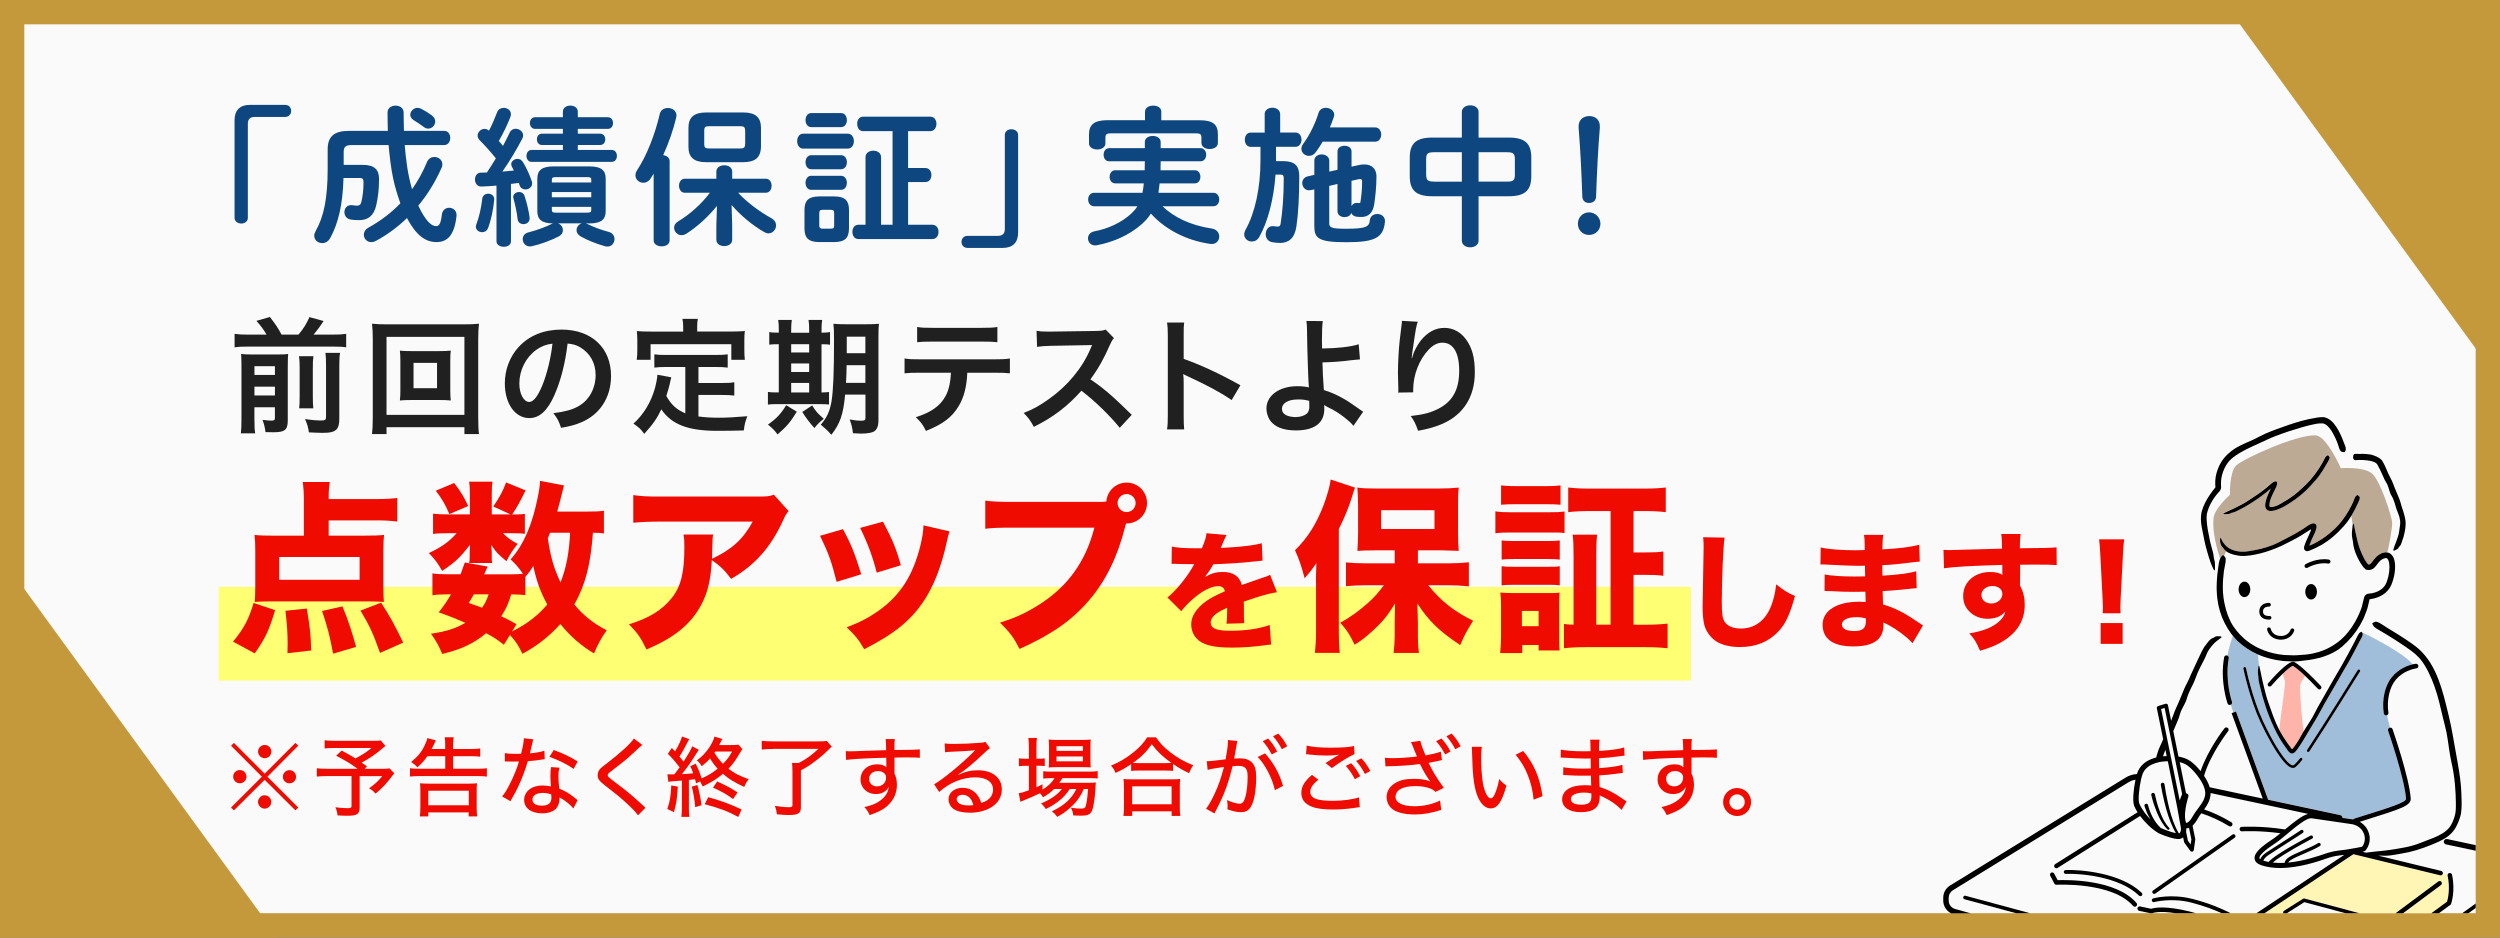 <?xml version="1.0" encoding="UTF-8"?><svg id="b" xmlns="http://www.w3.org/2000/svg" viewBox="0 0 720 270"><rect x="0" y="0" width="720" height="270" fill="#333333" stroke="none"/><g><rect x="3.5" y="3.5" width="713" height="263" fill="#fafafa"/><path d="M713,7V263H7V7H713m7-7H0V270H720V0h0Z" fill="#c3993b"/></g><polygon points="80 270 0 270 0 160 80 270" fill="#c3993b"/><polygon points="640 0 720 0 720 110 640 0" fill="#c3993b"/><g><path d="M76.77,96.37c-.9-1.51-1.44-2.27-2.92-3.96l3.89-1.12c1.8,2.38,2.27,3.06,3.35,5.08h4.86c1.44-1.69,2.27-3.02,3.17-5.04l4.07,1.12c-.94,1.48-2.02,2.92-2.88,3.92h5.54c1.76,0,2.84-.07,3.85-.22v3.89c-1.08-.18-2.02-.22-3.85-.22h-24.44c-1.73,0-2.74,.04-3.85,.22v-3.89c1.4,.18,2.02,.22,3.85,.22h5.36Zm-3.49,24.58c0,1.84,.04,2.81,.22,3.85h-4.14c.14-1.19,.18-2.23,.18-4.1v-15.51c0-1.76-.04-2.34-.11-3.24,1.08,.11,1.94,.14,3.38,.14h6.98c1.84,0,2.41-.04,3.2-.14-.07,.86-.11,1.69-.11,3.6v15.48c0,2.77-.79,3.46-4.14,3.46-.54,0-.97,0-2.27-.04-.25-1.69-.36-2.12-.86-3.53,1.19,.14,1.87,.22,2.52,.22,.86,0,1.04-.14,1.04-.79v-3.06h-5.9v3.67Zm5.9-12.96v-2.52h-5.9v2.52h5.9Zm0,5.9v-2.52h-5.9v2.52h5.9Zm11.09-11.3c-.14,1.01-.18,1.62-.18,3.42v7.7c0,2.3,.04,2.84,.14,3.89h-4.07c.11-1.04,.14-1.69,.14-3.85v-7.78c0-1.66-.04-2.3-.18-3.38h4.14Zm7.67-.97c-.18,1.01-.22,2.02-.22,3.82v15.15c0,1.58-.25,2.52-.83,3.1-.76,.72-1.73,.97-4.03,.97-.86,0-1.62-.04-3.89-.14-.22-1.48-.47-2.34-1.12-3.82,1.98,.29,3.31,.4,4.39,.4,1.48,0,1.66-.14,1.66-1.15v-14.61c0-2.02-.04-2.66-.18-3.71h4.21Z" fill="#202020"/><path d="M133.75,125.02v-1.98h-22.43v1.98h-4.18c.14-1.15,.22-2.7,.22-4.68v-22.79c0-1.69-.07-2.99-.22-4.32,1.33,.14,2.45,.18,4.21,.18h22.32c1.8,0,2.92-.04,4.28-.18-.14,1.33-.22,2.52-.22,4.32v22.82c0,1.94,.07,3.74,.22,4.64h-4.21Zm-22.43-5.54h22.43v-22.46h-22.43v22.46Zm15.01-18.36c1.58,0,2.56-.04,3.49-.14-.11,.86-.14,1.76-.14,2.88v8.6c0,1.15,.04,1.94,.14,2.88-1.04-.11-1.98-.14-3.49-.14h-7.67c-1.8,0-2.41,.04-3.49,.14,.11-.97,.14-1.8,.14-2.88v-8.6c0-1.04-.04-1.94-.14-2.88,.9,.11,1.91,.14,3.49,.14h7.67Zm-7.23,10.69h6.77v-7.31h-6.77v7.31Z" fill="#202020"/><path d="M159.75,113.64c-2.05,4.64-4.36,6.77-7.31,6.77-4.1,0-7.05-4.18-7.05-9.97,0-3.96,1.4-7.67,3.96-10.48,3.02-3.31,7.27-5.04,12.38-5.04,8.64,0,14.25,5.26,14.25,13.35,0,6.23-3.24,11.19-8.75,13.43-1.73,.72-3.13,1.08-5.65,1.51-.61-1.91-1.04-2.7-2.2-4.21,3.31-.43,5.47-1.01,7.16-1.98,3.13-1.73,5-5.15,5-9,0-3.46-1.55-6.26-4.43-7.99-1.12-.65-2.05-.94-3.64-1.08-.68,5.65-1.94,10.62-3.74,14.69Zm-5.29-12.89c-3.02,2.16-4.89,5.87-4.89,9.72,0,2.95,1.26,5.29,2.84,5.29,1.19,0,2.41-1.51,3.71-4.61,1.37-3.24,2.56-8.1,2.99-12.17-1.87,.22-3.17,.72-4.64,1.76Z" fill="#202020"/><path d="M197.37,105.69h-5.29c-1.58,0-2.59,.04-3.63,.18v-3.82c.94,.14,1.98,.18,3.63,.18h13.79c1.69,0,2.74-.04,3.71-.18v3.82c-1.01-.14-2.05-.18-3.71-.18h-4.72v4.61h6.8c1.66,0,2.55-.04,3.53-.22v3.85c-1.08-.14-1.94-.18-3.53-.18h-6.8v6.19c1.76,.25,3.74,.36,5.87,.36s4.54-.11,8.21-.43c-.58,1.48-.83,2.45-1.01,4.1-2.95,.07-4.82,.11-7.67,.11-8.42,0-13.14-1.84-16.09-6.19-1.15,2.48-2.52,4.46-4.93,7.06-.94-1.33-1.44-1.8-3.1-2.95,2.95-2.66,5.04-6.12,6.19-10.19,.4-1.48,.68-3.1,.72-3.89l4,.76c-.18,.61-.18,.65-.5,2.12-.18,.72-.4,1.55-.94,3.24,1.44,2.56,2.92,3.89,5.47,5v-13.35Zm-.61-11.55c0-.9-.07-1.51-.22-2.3h4.43c-.14,.76-.18,1.33-.18,2.27v1.37h9.72c1.44,0,2.66-.04,4-.14-.11,.83-.14,1.62-.14,2.66v2.81c0,1.04,.04,1.87,.14,2.81h-3.89v-4.5h-23.25v4.5h-4c.14-.86,.18-1.58,.18-2.84v-2.77c0-.94-.07-1.84-.14-2.66,1.29,.11,2.52,.14,3.96,.14h9.39v-1.33Z" fill="#202020"/><path d="M224.3,95.21c0-1.3-.04-2.2-.18-3.06h3.92c-.14,.86-.18,1.76-.18,3.06v.61h5.18v-.61c0-1.4-.04-2.27-.18-3.06h3.92c-.14,.83-.18,1.73-.18,3.06v.61c1.26-.04,1.84-.07,2.45-.18v3.64c-.61-.11-1.15-.14-2.45-.14v13.89c1.19-.04,1.51-.04,2.16-.14v3.6c-.68-.07-1.55-.11-3.02-.11h-11.81c-1.48,0-2.09,.04-2.77,.14v-3.64c.72,.11,1.29,.14,2.66,.14h.47v-13.89c-1.51,0-2.09,.04-2.74,.14v-3.64c.61,.14,1.22,.18,2.74,.18v-.61Zm5.18,23.36c-1.84,3.02-2.81,4.14-5.54,6.55-.79-1.08-1.33-1.66-2.77-2.84,2.48-1.76,3.74-3.1,5.25-5.58l3.06,1.87Zm3.56-17.06v-2.38h-5.18v2.38h5.18Zm0,5.62v-2.45h-5.18v2.45h5.18Zm0,5.9v-2.74h-5.18v2.74h5.18Zm.86,3.74c1.26,1.94,1.33,2.02,3.35,3.85-1.12,.86-1.94,1.66-2.7,2.66q-2.05-2.27-3.49-4.64l2.84-1.87Zm9.5-3.1c-.54,5.69-1.44,8.31-3.96,11.55-1.12-1.26-1.8-1.87-3.06-2.92,1.76-1.98,2.59-3.82,3.1-6.7,.5-3.1,.72-8.42,.72-17.67,0-2.45-.04-3.46-.18-4.68,1.15,.11,2.12,.14,4,.14h5.22c1.98,0,2.81-.04,3.89-.14-.11,.9-.14,1.98-.14,3.96v23.86c0,1.76-.5,2.88-1.51,3.31-.72,.32-1.98,.5-3.56,.5-.43,0-.5,0-2.27-.11-.18-1.55-.4-2.45-.94-3.96,1.62,.29,2.34,.36,3.17,.36,1.12,0,1.37-.14,1.37-.79v-6.73h-5.83Zm.43-8.49c-.04,2.12-.07,3.46-.18,5.08h5.58v-5.08h-5.4Zm5.4-8.21h-5.36v4.75h5.36v-4.75Z" fill="#202020"/><path d="M278.58,107.34c-.18,4.14-.97,7.13-2.52,9.68-1.91,3.17-4.54,5.15-9.39,7.09-.9-1.84-1.37-2.45-2.92-3.96,4.32-1.33,7.02-3.24,8.53-6.01,.94-1.66,1.48-4,1.58-6.8h-8.78c-2.45,0-3.28,.04-4.57,.18v-4.28c1.37,.22,2.16,.25,4.64,.25h21.06c2.45,0,3.28-.04,4.64-.25v4.28c-1.3-.14-2.12-.18-4.57-.18h-7.7Zm-14.43-13.17c1.33,.22,2.05,.25,4.64,.25h13.82c2.59,0,3.31-.04,4.64-.25v4.39c-1.19-.14-2.05-.18-4.57-.18h-13.97c-2.52,0-3.38,.04-4.57,.18v-4.39Z" fill="#202020"/><path d="M322.5,123.22c-2.99-3.67-7.13-7.7-11.05-10.69-4.07,4.54-8.21,7.7-13.71,10.4-1.01-1.87-1.44-2.45-2.92-4,2.77-1.08,4.5-2.05,7.2-3.96,5.43-3.82,9.75-9.03,12.09-14.65l.4-.94q-.58,.04-11.92,.22c-1.73,.04-2.7,.11-3.92,.29l-.14-4.61c1.01,.18,1.69,.22,3.17,.22h.86l12.67-.18c2.02-.04,2.3-.07,3.2-.4l2.38,2.45c-.47,.54-.76,1.04-1.15,1.94-1.66,3.85-3.42,6.98-5.62,9.94,2.27,1.51,4.21,3.02,6.66,5.22q.9,.79,5.25,5l-3.46,3.74Z" fill="#202020"/><path d="M336.11,123.65c.18-1.15,.22-2.12,.22-4.03v-23.07c0-1.76-.07-2.7-.22-3.67h4.93c-.14,1.08-.14,1.55-.14,3.78v6.7c4.93,1.73,10.58,4.36,16.34,7.6l-2.52,4.25c-2.99-2.05-6.73-4.1-12.74-6.88-.83-.4-.94-.43-1.22-.61,.11,1.01,.14,1.44,.14,2.45v9.5c0,1.87,.04,2.81,.14,4h-4.93Z" fill="#202020"/><path d="M380.97,92.44c-.18,1.19-.25,2.95-.25,5.58,0,.5,0,.61,.04,2.34,4.32-.04,8.28-.47,10.55-1.22l.36,4.36q-.72,.04-2.34,.22c-3.02,.4-5.62,.58-8.46,.65,.07,2.81,.14,4.43,.4,7.96,2.02,.61,3.71,1.37,5.61,2.45,1.3,.72,1.91,1.15,4.64,3.06,.47,.32,.65,.47,1.08,.72l-2.81,4.07c-.65-.79-1.22-1.33-2.56-2.38-1.73-1.33-2.84-2.05-4.75-2.95-.47-.25-.76-.4-1.15-.65,.04,.29,.07,.61,.07,1.15,0,4.03-2.84,6.16-8.21,6.16-3.67,0-6.23-1.04-7.56-3.1-.54-.9-.9-2.09-.9-3.2,0-3.74,3.71-6.44,8.89-6.44,1.33,0,2.63,.14,3.35,.36q-.04-.11-.04-.36c-.14-1.3-.47-11.12-.5-15.62-.04-1.8-.04-2.16-.18-3.17l4.71,.04Zm-7.27,22.61c-2.7,0-4.5,1.08-4.5,2.66,0,.86,.4,1.44,1.22,1.87,.68,.32,1.66,.54,2.63,.54,1.37,0,2.55-.36,3.28-.97,.5-.43,.76-1.12,.76-2.02,0-.65-.04-1.66-.04-1.69-1.33-.32-1.98-.4-3.35-.4Z" fill="#202020"/><path d="M408.33,92.62c-.43,1.22-.61,2.16-1.3,6.95-.25,1.51-.4,2.74-.47,3.6h.11q.07-.22,.22-.79c.36-1.26,1.3-3.02,2.27-4.28,1.98-2.45,4.21-3.67,6.84-3.67,2.45,0,4.61,1.15,6.16,3.24,1.8,2.41,2.59,5.33,2.59,9.58,0,6.95-3.24,12.13-9.29,14.79-1.84,.83-4.36,1.55-7.05,2.02-.72-2.05-1.12-2.84-2.12-4.25,3.6-.4,5.69-.94,7.88-2.05,4.18-2.12,6.08-5.54,6.08-11.01,0-5.18-1.73-8.06-4.82-8.06-1.37,0-2.63,.61-3.89,1.91-2.81,2.92-4.54,7.34-4.54,11.63v.76l-4.32,.07c.04-.22,.04-.4,.04-.47v-.68c-.04-1.04-.11-3.71-.11-4.43,0-2.92,.22-6.91,.5-9.4l.54-4.46c.07-.61,.11-.76,.11-1.22l4.57,.25Z" fill="#202020"/></g><g><path d="M85.09,213.95l.8,.82-8.87,8.92,8.87,8.87-.8,.83-8.87-8.8-8.85,8.8-.82-.83,8.87-8.87-8.87-8.92,.82-.82,8.85,8.87,8.87-8.87Zm-14.12,9.72c0,1.07-.85,1.92-1.9,1.92s-1.92-.88-1.92-1.92,.85-1.9,1.92-1.9,1.9,.85,1.9,1.9Zm7.15,7.3c0,1.05-.88,1.92-1.9,1.92s-1.92-.92-1.92-1.92,.9-1.92,1.75-1.92h.08s.03,.02,.05,.02l.05-.02c1.05,0,1.9,.85,1.9,1.92Zm.02-14.52c0,1.07-.85,1.92-1.9,1.92s-1.92-.88-1.92-1.92,.87-1.9,1.92-1.9,1.9,.85,1.9,1.9Zm7.12,7.25c0,1.05-.85,1.9-1.9,1.9s-1.9-.85-1.9-1.9,.85-1.9,1.9-1.9,1.9,.85,1.9,1.9Z" fill="#ef0b00"/><path d="M110.97,214.85c-.33,.25-.38,.3-.85,.7-1.77,1.55-3.62,2.82-5.97,4.1,.75,.5,.82,.58,1.55,1.07l-.7,.7h4.5c1.47,0,2.17-.02,2.7-.12l1.35,1.42c-.1,.1-.12,.12-.25,.3-1.82,2.47-3.3,4.05-5.15,5.55-.55-.67-.95-1-1.85-1.55,1.82-1.3,2.6-2.05,3.8-3.5h-6.52v9.05c0,1.87-.75,2.37-3.52,2.37-.65,0-2.25-.05-2.85-.1-.12-1-.25-1.47-.62-2.35,1.5,.2,2.45,.27,3.6,.27,.85,0,1.05-.15,1.05-.7v-8.55h-7.1c-1.25,0-2.02,.05-2.9,.15v-2.4c.75,.1,1.57,.15,3.07,.15h8.67c-1.8-1.35-3.52-2.4-6.17-3.75l1.58-1.5c1.87,.98,2.57,1.4,3.95,2.27,1.95-1,3.25-1.82,4.62-3h-10.62c-1.47,0-2.02,.02-2.85,.12v-2.35c.83,.12,1.53,.15,2.9,.15h11.25c1.03,0,1.47-.02,2.02-.1l1.33,1.57Z" fill="#ef0b00"/><path d="M123.07,217.78c-.88,1.27-1.52,2.02-2.85,3.2-.65-.7-.9-.9-1.82-1.52,2-1.65,3-2.87,3.92-4.82,.38-.8,.67-1.57,.78-2.07l2.42,.67q-.25,.5-.57,1.2c-.12,.23-.38,.77-.65,1.27h3.92v-1.05c0-1.12-.02-1.65-.15-2.32h2.6c-.12,.73-.18,1.27-.18,2.37v1h5.15c1.22,0,1.9-.05,2.65-.15v2.37c-.67-.1-1.53-.15-2.62-.15h-5.17v3.62h6.97c1.2,0,2-.05,2.75-.15v2.4c-.8-.1-1.65-.15-2.75-.15h-16.67c-1.05,0-1.9,.05-2.72,.15v-2.4c.83,.1,1.55,.15,2.65,.15h7.5v-3.62h-5.15Zm-2.15,17.35c.1-.65,.15-1.62,.15-2.67v-4.62c0-1.07-.03-1.62-.1-2.25,.78,.07,1.38,.1,2.47,.1h11.47c1.1,0,1.7-.03,2.47-.1-.08,.6-.1,1.17-.1,2.25v4.62c0,1.23,.05,1.97,.15,2.67h-2.45v-1.15h-11.65v1.15h-2.42Zm2.42-3.22h11.67v-4.17h-11.67v4.17Z" fill="#ef0b00"/><path d="M153.59,212.93q-.15,.42-.4,1.62c-.18,.8-.3,1.32-.58,2.42,1.8-.17,3.12-.4,4.17-.75l.1,2.42c-.3,.02-.32,.02-.85,.12-.92,.17-2.4,.35-4.02,.47-.75,2.55-1.65,4.95-2.75,7.27-.57,1.22-.8,1.65-1.77,3.37-.2,.35-.38,.65-.47,.88l-2.4-1.37c.9-1.12,1.57-2.25,2.42-4,1.03-2.07,1.9-4.25,2.42-6.07-.52,.02-.75,.02-1.47,.02s-.7,0-1.7-.02h-.9v-2.4c.88,.15,1.75,.2,3.17,.2,.72,0,1.17,0,1.5-.02,.45-1.62,.78-3.37,.83-4.47l2.7,.3Zm11.55,19.9c-.87-1.1-2.4-2.3-4.02-3.2,.02,.27,.02,.3,.02,.52,0,.92-.38,1.97-.9,2.62-.8,.92-2.27,1.47-4.07,1.47-3.2,0-5.22-1.5-5.22-3.87s2.15-4.15,5.2-4.15c.82,0,1.42,.07,2.52,.27-.1-1.27-.15-2.22-.15-3.2s.05-1.5,.2-2.37l2.42,.17c-.25,.92-.32,1.45-.32,2.4s.07,2.15,.25,3.62c1.77,.77,2.65,1.27,4.12,2.4,.55,.43,.55,.45,.77,.62q.2,.2,.38,.33l-1.2,2.35Zm-8.85-4.47c-1.8,0-2.95,.75-2.95,1.9s1,1.77,2.72,1.77c1.85,0,2.75-.77,2.75-2.3,0-.27-.05-.92-.05-.95-.95-.3-1.6-.42-2.47-.42Zm8.92-6.92c-2.1-1.45-4.22-2.47-6.97-3.47l1.25-1.97c2.92,1.1,4.72,1.97,6.87,3.3l-1.15,2.15Z" fill="#ef0b00"/><path d="M184.99,214.53c-.4,.3-.8,.65-3.1,2.8-1.27,1.2-2.9,2.52-5.87,4.77-.8,.62-1,.85-1,1.15,0,.4,.08,.48,2.22,2.12,3.92,2.97,4.45,3.42,7.95,6.62,.3,.3,.43,.4,.7,.65l-2.15,2.17c-.62-.9-1.57-1.9-3.25-3.45-1.7-1.57-2.7-2.4-6.4-5.27-1.55-1.2-1.97-1.82-1.97-2.85,0-.7,.27-1.32,.77-1.87,.3-.32,.33-.35,2.17-1.75,3.67-2.82,6.55-5.47,7.5-6.92l2.42,1.82Z" fill="#ef0b00"/><path d="M195.22,226.55c-.28,3.9-.35,4.42-1.12,7.35l-1.92-.92c.72-2.02,1-3.57,1.15-6.77l1.9,.35Zm5.25-.95c-.12-.57-.2-.82-.3-1.2q-1.1,.15-1.77,.23v8.05c0,1.2,.03,1.82,.15,2.57h-2.32c.1-.82,.15-1.52,.15-2.6v-7.85c-1.35,.12-1.88,.15-2.6,.2-.67,.05-.88,.08-1.3,.15l-.27-2.15c.45,.02,.72,.02,1.25,.02h.73c.77-.98,.95-1.2,1.55-2.05-1.12-1.45-2.27-2.8-3.4-3.87l1.15-1.7c.42,.45,.55,.6,.92,.98,1.07-1.75,1.77-3.3,2-4.27l2.08,.77c-.15,.22-.23,.37-.42,.75-1.1,2.17-1.6,3.05-2.38,4.25,.62,.75,.72,.88,1.17,1.47,1.47-2.27,2.22-3.62,2.5-4.42l1.9,1.02c-.23,.32-.4,.57-.8,1.2-1.25,2.05-2.67,4.05-4.07,5.8,1.67-.07,2.3-.12,3.25-.25-.3-.87-.42-1.2-.85-2.02l1.57-.75c.8,1.62,1.17,2.57,1.7,4.25,1.77-.77,3.25-1.65,4.62-2.8-.85-.9-1.47-1.75-2.2-2.97-.75,.9-1.17,1.27-2.4,2.27-.4-.72-.8-1.25-1.4-1.7,1.38-.95,2.4-2.02,3.45-3.52,.85-1.22,1.47-2.5,1.62-3.32l2.28,.7c-.12,.2-.15,.25-.33,.58-.15,.32-.23,.47-.6,1.15h3.32c1.17,0,1.72-.02,2.25-.12l1.12,1.27c-.2,.3-.25,.35-.6,.97-1.3,2.22-2.1,3.35-3.4,4.7,1.67,1.3,2.97,1.97,5.82,3.02-.6,.75-.9,1.27-1.27,2.22-2.88-1.32-4.4-2.25-6.15-3.77-1.9,1.57-3.3,2.42-5.82,3.65-.25-.58-.38-.77-.77-1.47l-1.12,.57Zm.38,.48c.5,1.77,.85,3.42,1.2,5.82l-1.83,.55c-.17-2.1-.55-4.25-1-5.9l1.62-.47Zm11.77,9.2c-3.17-1.7-5.2-2.47-9.67-3.67l1.02-2.02c3.62,1,5.55,1.7,9.6,3.52l-.95,2.17Zm-1.5-5.15c-1.75-1.32-3.25-2.17-5.77-3.3l1.2-1.77c2.83,1.3,3.8,1.82,5.87,3.17l-1.3,1.9Zm-5.15-13.7c-.08,.15-.1,.18-.2,.33,.83,1.42,1.3,2.05,2.45,3.2,1.3-1.32,1.7-1.85,2.62-3.52h-4.87Z" fill="#ef0b00"/><path d="M222.65,215.7c-1.28,0-2.17,.05-3.27,.17v-2.52c.95,.12,1.87,.17,3.25,.17h12.9c1.3,0,2.05-.02,2.6-.12l1.4,1.62c-1.65,1.6-1.77,1.72-2.2,2.12-1.02,.92-2.52,2.1-3.87,3.05-.77,.55-1.42,.9-2.8,1.65v10.67c0,1.7-.8,2.22-3.5,2.22-.8,0-1.53-.05-3.4-.2-.12-.97-.25-1.5-.58-2.45,1.6,.27,2.77,.4,4,.4,.8,0,1.05-.12,1.05-.58v-9.7c0-1.02-.03-1.75-.12-2.47h1.95c2.2-1.15,3.6-2.15,5.62-4.05h-13.02Z" fill="#ef0b00"/><path d="M243.6,216.33c.53,.05,.72,.05,1.12,.05,.7,0,1.7-.02,4.47-.15q1.62-.05,6.02-.18c-.02-2.12-.05-2.57-.15-3.2h2.65c-.1,.75-.12,1.2-.12,3.15,4.55-.02,6.45-.08,7.32-.17v2.42c-.9-.1-2.08-.12-4.2-.12-.67,0-1.1,0-3.1,.05v4.6c.5,1.07,.7,2.05,.7,3.3,0,2.67-1.27,5.02-3.55,6.65-1,.7-2.12,1.25-4.3,2.02-.57-1.2-.8-1.52-1.52-2.32,2.08-.47,3.07-.87,4.22-1.62,1.75-1.17,2.65-2.52,2.8-4.22-.67,1.35-2,2.1-3.72,2.1-2.52,0-4.4-1.77-4.4-4.2,0-2.55,2-4.37,4.8-4.37,1.15,0,2.05,.3,2.65,.85q0-.1-.03-.32v-1.07l-.02-1.35c-3.97,.05-10,.37-11.57,.62l-.08-2.5Zm6.7,7.95c0,1.3,.92,2.2,2.27,2.2,1.53,0,2.62-1.05,2.62-2.52,0-.55-.15-.92-.5-1.23-.45-.45-1.1-.67-1.85-.67-1.45,0-2.55,.95-2.55,2.22Z" fill="#ef0b00"/><path d="M272.05,214.1c.82,.12,1.27,.15,2.65,.15,2.27,0,5.22-.12,7.67-.33,.8-.05,1.05-.1,1.4-.3l1.35,1.87c-.38,.2-.52,.33-1.27,1.02-3.47,3.3-6.2,5.55-7.92,6.57l.05,.08c2.12-.97,3.62-1.32,5.62-1.32,4.2,0,6.92,2.15,6.92,5.47,0,2.3-1.17,4.17-3.35,5.37-1.62,.9-3.62,1.38-5.87,1.38-2,0-3.67-.38-4.62-1.05-.95-.65-1.5-1.7-1.5-2.82,0-1.9,1.72-3.3,4.02-3.3,1.72,0,3.25,.75,4.25,2.07,.5,.65,.77,1.2,1.15,2.3,.85-.27,1.35-.52,1.88-.9,.97-.73,1.52-1.77,1.52-2.97,0-2.2-1.95-3.52-5.12-3.52-3.67,0-7.45,1.55-10.4,4.22l-1.45-2.22c2.25-1.2,8.12-6.02,11.37-9.35,.08-.08,.35-.35,.42-.42l-.02-.02c-.9,.12-3.57,.3-7.37,.45-.55,.02-.75,.05-1.25,.12l-.12-2.55Zm5.15,14.8c-1.02,0-1.67,.5-1.67,1.3,0,1.1,1.28,1.77,3.37,1.77,.5,0,.65,0,1.42-.1-.5-1.97-1.55-2.97-3.12-2.97Z" fill="#ef0b00"/><path d="M303.57,227.25c-.97,.95-1.87,1.62-3.17,2.37-.25-.42-.38-.6-.9-1.17-.82,.43-3.2,1.47-4.17,1.85-.67,.27-1.3,.55-1.45,.62l-.48-2.47c.98-.17,1.33-.27,2.92-.85v-7.05h-.88c-.75,0-1.37,.05-2,.12v-2.27c.62,.1,1.2,.12,2.05,.12h.83v-3.25c0-1.23-.05-2-.15-2.75h2.47c-.12,.8-.15,1.5-.15,2.77v3.22h.5c.9,0,1.42-.02,1.9-.1v2.22c-.7-.08-1.2-.1-1.88-.1h-.52v6.2c.72-.33,1-.45,1.77-.85l-.03,1.55c1.6-1,2.75-2.07,3.47-3.32h-.95c-1.05,0-1.77,.05-2.3,.12v-2.12c.55,.1,1.17,.12,2.32,.12h10.82c1.2,0,1.95-.05,2.55-.15v2.12c-.62-.08-1.45-.1-2.55-.1h-7.62c-.3,.52-.45,.72-.9,1.35h8.1c1.2,0,1.75-.02,2.45-.1-.08,.4-.08,.48-.12,1.5-.2,3.37-.6,5.9-1.12,6.85-.5,.92-1.22,1.22-3.07,1.22-.67,0-1.4-.02-2.2-.07-.1-.9-.28-1.42-.7-2.22,1.22,.17,2.15,.25,2.95,.25,.7,0,1.08-.15,1.22-.45,.33-.72,.62-2.72,.78-5.2h-1.22c-.65,1.47-1.45,2.77-2.4,3.87-.78,.88-2.12,2.1-3.15,2.85-.62,.45-1.1,.75-2.12,1.32-.55-.77-.75-1-1.55-1.6,2.12-1.02,3.15-1.7,4.5-2.92,1.05-.98,1.92-2.15,2.57-3.52h-1.9c-1.5,2.37-3.7,4.2-6.9,5.77-.38-.62-.7-1.02-1.38-1.6,2.77-1.15,4.82-2.57,6-4.17h-2.25Zm.72-6.3c-.97,0-1.72,.02-2.27,.1,.05-.67,.1-1.37,.1-2.35v-3.47c0-1.1-.03-1.5-.1-2.25,.75,.1,1.35,.12,2.47,.12h7c1.2,0,1.92-.02,2.65-.12-.1,.7-.1,1.17-.1,2.4v3.32c0,1.1,.03,1.82,.1,2.32-.55-.05-1.27-.08-2.27-.08h-7.57Zm-.02-4.7h7.6v-1.35h-7.6v1.35Zm0,3.02h7.6v-1.4h-7.6v1.4Z" fill="#ef0b00"/><path d="M325.77,220.08c-1.75,1.15-2.72,1.7-4.5,2.52-.27-.77-.6-1.3-1.3-2.1,2.35-.95,4.57-2.27,6.55-3.9,1.75-1.45,2.85-2.62,3.87-4.25h2.55c1.07,1.65,2.17,2.8,4.15,4.35,2.05,1.6,4.15,2.77,6.57,3.7-.57,.8-.85,1.35-1.2,2.27-1.83-.85-2.82-1.42-4.62-2.65v2c-.6-.07-1.27-.1-2.2-.1h-7.82c-.72,0-1.42,.03-2.05,.1v-1.95Zm-2.22,14.9c.1-.75,.15-1.5,.15-2.52v-5.72c0-.97-.05-1.67-.12-2.4,.52,.08,1.12,.1,2.07,.1h12.15c.95,0,1.55-.02,2.1-.1-.1,.7-.12,1.38-.12,2.4v5.72c0,1.07,.02,1.75,.15,2.52h-2.5v-1.32h-11.37v1.32h-2.5Zm2.5-3.35h11.37v-5.17h-11.37v5.17Zm9.6-11.85c.77,0,1.2-.02,1.72-.05-2.6-1.87-4.05-3.25-5.65-5.4-1.65,2.32-3,3.65-5.45,5.4,.52,.02,.92,.05,1.6,.05h7.77Z" fill="#ef0b00"/><path d="M347.57,219.23c.9,0,3.3-.25,5.42-.55,.42-2.35,.67-4.3,.67-5.12,0-.1,0-.25-.03-.43l2.75,.28c-.08,.32-.12,.5-.18,.8l-.6,3.32c-.1,.55-.1,.62-.17,.95,.67-.05,1.08-.08,1.62-.08,1.6,0,2.75,.4,3.52,1.22,.88,.9,1.2,2.07,1.2,4.27,0,4.12-.67,7.5-1.82,8.9-.68,.82-1.4,1.12-2.65,1.12-1.03,0-2.12-.25-3.8-.82,.05-.42,.05-.75,.05-.95,0-.47-.03-.87-.18-1.72,1.35,.62,2.8,1.05,3.65,1.05,.8,0,1.25-.55,1.65-1.95,.4-1.32,.65-3.7,.65-5.85,0-2.35-.67-3.1-2.75-3.1-.52,0-.95,.03-1.6,.1-1,4.15-1.97,6.95-3.55,10.3-.17,.4-.75,1.5-1.65,3.3l-2.42-1.35c.75-.95,1.75-2.75,2.6-4.62,1.1-2.45,1.67-4.12,2.57-7.42-1.95,.25-3.75,.57-4.72,.85l-.25-2.5Zm16.75-2.27c2.52,2.87,4.07,5.65,5.2,9.37l-2.35,1.23c-.48-2-1.08-3.6-2.05-5.42-.95-1.77-1.72-2.87-2.9-4.12l2.1-1.05Zm.9-4.27c1.17,1.32,1.72,2.12,2.6,3.75l-1.55,.85c-.82-1.55-1.52-2.6-2.6-3.82l1.55-.77Zm2.92-1.42c1.2,1.32,1.72,2.07,2.57,3.65l-1.52,.87c-.78-1.45-1.47-2.5-2.55-3.75l1.5-.77Z" fill="#ef0b00"/><path d="M379.67,224.55c-1.62,1.32-2.32,2.4-2.32,3.52,0,1.02,.65,1.72,1.95,2.12,.88,.27,2.52,.45,4.42,.45,3.02,0,6.12-.42,7.65-1.02l.25,2.85c-.4,.02-.52,.05-.97,.12-2.62,.4-4.62,.55-6.75,.55-2.6,0-4.75-.27-6.05-.8-2.05-.77-3.07-2.12-3.07-3.97s.9-3.35,3.07-5.2l1.82,1.37Zm-3.32-9.82c1.45,.4,3.87,.6,6.8,.6,3.4,0,5.27-.12,6.82-.48l.12,2.35c-1.55,.65-4.05,2.2-6.52,4l-1.8-1.45c1.57-1.02,1.92-1.22,2.8-1.75,.27-.15,.35-.2,.65-.38l.5-.27c-1.3,.17-2.33,.25-3.65,.25-1.55,0-3.65-.12-5.05-.3-.45-.08-.52-.08-.88-.08l.2-2.5Zm12.8,5.07c1.17,1.32,1.72,2.12,2.6,3.75l-1.55,.85c-.82-1.55-1.52-2.6-2.6-3.82l1.55-.77Zm2.92-1.42c1.2,1.32,1.72,2.07,2.57,3.65l-1.52,.88c-.78-1.45-1.47-2.5-2.55-3.75l1.5-.77Z" fill="#ef0b00"/><path d="M407.6,216.73c-.23-.57-.58-1.42-.9-2.27l-.35-.72,2.72-.38c.12,.82,.6,2.15,1.47,4.2,2-.35,3.17-.65,4.4-1.07l.35,2.4c-.4,.1-.88,.2-1.4,.32-.72,.17-1.55,.32-2.47,.5,.83,1.62,1.4,2.67,1.7,3.17,.75,1.25,1.77,2.77,2.7,4.02l-2.4,1.17c-.62-.58-1-.8-1.72-1.05-1.17-.43-2.47-.62-4.1-.62-1.97,0-3.42,.32-4.47,.95-.75,.48-1.22,1.27-1.22,2.1,0,1.75,1.97,2.75,5.47,2.75,2.6,0,5.4-.62,7.35-1.65l.35,2.7c-2.85,.92-5.17,1.32-7.62,1.32-3.35,0-5.8-.72-7.02-2.07-.7-.8-1.1-1.85-1.1-2.95,0-1.62,.88-3.07,2.47-4.02,1.42-.87,3.02-1.22,5.32-1.22,2.02,0,3.57,.23,4.77,.75l-.23-.33c-.75-1.05-1.47-2.22-2.32-3.9-.22-.45-.27-.52-.42-.8-2.42,.35-5.55,.58-8.87,.65-.55,0-.65,0-1.05,.05l-.17-2.5c.7,.1,1.33,.12,2.27,.12,1.97,0,5.2-.23,6.97-.48l-.47-1.15Zm7.55-4.05c1.17,1.32,1.72,2.12,2.6,3.75l-1.55,.85c-.83-1.55-1.52-2.6-2.6-3.82l1.55-.77Zm2.92-1.42c1.2,1.32,1.72,2.07,2.58,3.65l-1.53,.87c-.77-1.45-1.47-2.5-2.55-3.75l1.5-.77Z" fill="#ef0b00"/><path d="M426.77,215.08c-.15,.9-.2,1.85-.2,3.32,0,2.55,.23,5.7,.53,7.27,.5,2.6,1.37,4.25,2.25,4.25,.4,0,.78-.4,1.12-1.15,.57-1.32,1-2.72,1.3-4.42,.72,.85,1.05,1.15,2.07,1.92-1.27,4.67-2.57,6.55-4.57,6.55-1.65,0-3.15-1.6-4.02-4.27-.83-2.55-1.17-5.87-1.3-11.95,0-.85-.03-1-.08-1.52h2.9Zm11.9,1.2c3.15,3.77,4.8,7.65,5.57,13.02l-2.57,1c-.17-2.3-.75-4.8-1.65-7.02-.85-2.2-2.02-4.12-3.52-5.92l2.17-1.07Z" fill="#ef0b00"/><path d="M466.99,233.22c-1.2-1.3-3.05-2.62-5.1-3.6-.27-.15-.85-.4-1.17-.55v.42c0,3-1.75,4.42-5.4,4.42-3.37,0-5.42-1.37-5.42-3.67,0-2.55,2.42-4.1,6.42-4.1,.8,0,1.47,.02,1.95,.1v-.35s-.03-.12-.03-.27-.02-.55-.02-1.12c-.03-.25-.03-.62-.05-1.12-.98,0-2.03,.02-2.67,.02-1.55,0-2.5-.02-4.4-.17-.3-.02-.53-.02-.7-.02h-.2l.03-2.25c1.1,.25,3.35,.4,5.8,.4,.55,0,1.35-.02,2.12-.05l-.05-2.87c-.75,.02-1.15,.02-1.62,.02-1.42,0-4.27-.12-6.1-.25-.25-.03-.42-.03-.52-.03-.08,0-.2,0-.38,.03l.03-2.32c1.35,.3,3.75,.48,6.6,.48,.4,0,1.22,0,1.97-.03q-.02-2.72-.1-3.32h2.7c-.12,.62-.15,1.17-.17,3.25,3.55-.23,5.67-.5,7.25-1l.1,2.35q-.5,.02-1.85,.23c-2.07,.27-3.2,.4-5.52,.52q.03,.87,.05,2.85c3-.2,5.25-.5,6.72-.95l.1,2.35c-.55,.03-.75,.05-2.47,.3-1.03,.15-2.82,.3-4.32,.38,.08,1.92,.1,3.05,.12,3.35,2.42,.77,4.22,1.7,6.87,3.57,.42,.3,.53,.37,.88,.57l-1.42,2.45Zm-10.97-4.95c-1.35,0-2.55,.33-3.15,.85-.28,.25-.45,.65-.45,1.02,0,1.05,1.08,1.62,3,1.62,1.3,0,2.15-.3,2.55-.9,.25-.38,.35-.83,.35-1.6,0-.15-.02-.77-.02-.77-.88-.18-1.3-.23-2.27-.23Z" fill="#ef0b00"/><path d="M473.15,216.33c.52,.05,.72,.05,1.12,.05,.7,0,1.7-.02,4.47-.15q1.62-.05,6.02-.18c-.03-2.12-.05-2.57-.15-3.2h2.65c-.1,.75-.12,1.2-.12,3.15,4.55-.02,6.45-.08,7.32-.17v2.42c-.9-.1-2.07-.12-4.2-.12-.67,0-1.1,0-3.1,.05v4.6c.5,1.07,.7,2.05,.7,3.3,0,2.67-1.28,5.02-3.55,6.65-1,.7-2.12,1.25-4.3,2.02-.57-1.2-.8-1.52-1.52-2.32,2.07-.47,3.07-.87,4.22-1.62,1.75-1.17,2.65-2.52,2.8-4.22-.67,1.35-2,2.1-3.72,2.1-2.52,0-4.4-1.77-4.4-4.2,0-2.55,2-4.37,4.8-4.37,1.15,0,2.05,.3,2.65,.85q0-.1-.03-.32v-1.07l-.02-1.35c-3.97,.05-10,.37-11.57,.62l-.08-2.5Zm6.7,7.95c0,1.3,.92,2.2,2.27,2.2,1.52,0,2.62-1.05,2.62-2.52,0-.55-.15-.92-.5-1.23-.45-.45-1.1-.67-1.85-.67-1.45,0-2.55,.95-2.55,2.22Z" fill="#ef0b00"/><path d="M504.32,230.97c0,2.25-1.8,4.05-4.02,4.05s-4.05-1.82-4.05-4.05,1.8-4.02,4.02-4.02,4.05,1.8,4.05,4.02Zm-6.25,0c0,1.22,1,2.22,2.22,2.22s2.2-1,2.2-2.22-1-2.2-2.22-2.2-2.2,1-2.2,2.2Z" fill="#ef0b00"/></g><g><rect x="63" y="169" width="424" height="27" fill="#ffff73"/><g><path d="M67.1,184.79c3.07-3.66,4.56-6.47,5.94-11.13l6.2,2.07c-1.85,6.04-2.81,8.06-5.88,12.45l-6.25-3.39Zm27.56-30.52h9.91c2.92,0,4.66-.05,6.04-.21-.16,1.32-.21,2.65-.21,4.56v10.55c0,1.85,.05,3.07,.16,4.19-1.54-.11-2.97-.16-4.93-.16h-27.45c-1.96,0-3.39,.05-4.82,.16,.11-1.32,.16-2.44,.16-4.08v-10.65c0-1.91-.05-3.02-.21-4.56,1.59,.16,3.34,.21,6.04,.21h8.16v-10.33c0-2.07-.11-3.66-.32-5.14h7.79c-.21,1.27-.32,2.44-.32,4.5v.42h13.88c2.54,0,4.24-.11,5.88-.32v6.78c-1.85-.21-3.55-.32-5.88-.32h-13.88v4.4Zm-14.25,6.15v6.57h23.16v-6.57h-23.16Zm2.38,27.72c.05-1.48,.05-1.7,.05-2.81,0-3.13-.21-5.88-.64-9.43l6.15-.64c1.01,5.99,1.11,7.26,1.27,12.08l-6.84,.79Zm13.14,.11c-.85-4.66-1.7-8.05-3.18-12.29l5.88-1.32c1.86,4.56,2.7,7.26,3.92,11.66l-6.62,1.96Zm13.51-.21c-2.01-5.72-2.97-7.74-5.62-12.19l5.94-2.28c2.7,4.24,3.6,5.83,6.36,11.5l-6.68,2.97Z" fill="#ef0b00"/><path d="M142.04,145.89c1.7-2.44,2.81-4.45,3.71-6.94l5.62,2.28c-1.75,3.5-2.33,4.61-3.87,6.94h.37c1.64,0,2.65-.05,3.29-.16v5.72c-.69-.11-1.7-.16-3.34-.16h-2.97c1.17,1.22,2.33,2.07,4.24,3.07-1.38,1.7-2.12,2.81-3.23,4.98-2.6-2.17-2.92-2.49-4.4-4.72,.05,.58,.16,1.64,.16,1.96v1.48c0,.58,0,1.22,.11,1.8h-6.62c.11-.53,.16-1.06,.16-1.54v-1.54c0-.42,.05-1.32,.11-2.17-2.97,3.76-4.29,5.03-8.05,7.53-1.22-2.17-1.91-3.13-3.82-5.14,3.66-1.7,5.88-3.29,8-5.72h-2.23c-1.91,0-3.29,.05-4.56,.21v-5.83c1.32,.16,2.49,.21,4.56,.21h6.04v-5.88c0-1.64-.05-2.54-.21-3.55h6.73c-.16,.95-.21,1.85-.21,3.44v5.99h5.41l-4.98-2.28Zm31.9,7.74c-1.01-.16-1.43-.16-3.18-.21-.69,9.33-2.12,14.84-5.35,20.67,2.6,3.18,5.62,5.56,9.33,7.42-1.54,2.17-2.54,3.97-3.66,6.68-3.66-2.17-6.84-4.93-9.7-8.48-3.23,3.6-6.78,6.36-10.92,8.58-1.06-2.33-2.17-3.92-3.6-5.41l-1.75,2.81c-1.96-1.54-2.6-1.96-5.09-3.34-3.55,2.97-7.15,4.66-12.67,5.99-.9-2.28-1.85-3.92-3.23-5.83,4.4-.64,6.89-1.43,9.91-3.13-2.54-1.11-3.92-1.7-7.68-3.02,1.8-2.33,2.38-3.23,3.55-5.19h-1.01c-1.91,0-3.07,.05-4.35,.27v-6.31c1.22,.21,2.33,.26,4.35,.26h3.76c.42-1.11,.64-1.75,1.22-3.39l6.57,1.17c-.48,1.06-.64,1.38-1.01,2.23h7.79c1.48,0,2.54-.05,3.39-.16-1.27-1.85-2.17-2.86-3.55-4.13,3.76-4.24,6.25-9.96,7.84-18.02,.37-1.75,.64-3.82,.64-4.61l6.89,1.33c-.11,.37-.37,1.38-1.11,4.4-.26,1.11-.37,1.38-.85,3.13h8.43c2.6,0,3.82-.05,5.03-.27v6.57Zm-43.14-14.52c2.01,2.65,2.81,3.97,4.03,6.62l-5.41,2.33c-1.22-2.86-2.23-4.56-3.92-6.73l5.3-2.23Zm5.67,32.06c-.48,.85-.69,1.22-1.48,2.49,1.96,.69,2.65,.9,3.82,1.38,.95-1.32,1.38-2.28,1.91-3.87h-4.24Zm10.97,10.71c4.34-2.17,7.42-4.56,10.17-7.79-2.01-3.71-3.07-6.68-4.03-11.08-.85,1.38-1.11,1.75-2.28,3.13v5.25c-1.01-.11-2.28-.21-4.08-.21-.79,2.65-1.48,4.19-2.86,6.31,1.64,.74,2.38,1.17,4.4,2.28l-1.32,2.12Zm10.97-28.46c-.27,.69-.37,.95-.64,1.64,.85,5.51,1.59,8.16,3.66,12.67,1.64-4.08,2.49-8.53,2.76-14.31h-5.78Z" fill="#ef0b00"/><path d="M227.1,147.21c-.69,.85-.9,1.11-1.54,2.6-3.6,7.84-8.05,12.88-15,16.91-1.96-2.6-3.07-3.66-5.56-5.41-.32,5.83-1.17,9.33-3.07,12.93-3.02,5.56-7.58,9.33-15.74,12.82-1.7-3.5-2.49-4.61-5.04-7.26,5.83-1.8,9.59-4.13,12.35-7.63,2.65-3.34,3.6-7.31,3.6-14.68,0-1.96-.05-2.38-.26-3.55h8.53c-.16,1.01-.16,1.32-.26,4.5,0,.26,0,.95-.05,2.49,5.72-2.7,9.01-5.67,11.71-10.71h-26.23c-3.18,0-5.78,.11-8.16,.32v-7.95c2.65,.37,4.03,.42,8.27,.42h27.34c3.02,0,3.55-.05,4.88-.53l4.24,4.72Z" fill="#ef0b00"/><path d="M242.79,152.41c2.33,4.35,3.39,7,5.25,12.98l-7.1,2.17c-1.43-5.78-2.44-8.53-4.77-13.25l6.62-1.91Zm30.68,.64c-.32,.9-.37,1.06-.79,2.97-1.54,7.15-3.82,12.98-6.94,17.54-3.76,5.41-8.48,9.17-16.85,13.41-1.64-2.81-2.38-3.76-5.03-6.31,4.03-1.54,6.31-2.76,9.33-4.88,6.15-4.45,9.64-9.91,11.82-18.39,.64-2.6,.9-4.35,.95-6.09l7.52,1.75Zm-19.18-2.81c2.81,5.35,3.82,7.74,5.14,12.56l-6.94,2.12c-1.01-4.19-2.7-8.74-4.77-12.88l6.57-1.8Z" fill="#ef0b00"/><path d="M316.35,144.56c.64,0,1.27,0,2.28-.11,.21-3.07,2.76-5.46,5.83-5.46,3.29,0,5.88,2.65,5.88,5.88s-2.6,5.88-5.83,5.88h-.21l-.21,.74c-2.23,8.9-5.62,15.79-10.49,21.46-4.88,5.72-10.86,9.86-19.98,13.94-1.75-3.39-2.6-4.56-5.62-7.58,4.61-1.43,7.53-2.81,11.39-5.25,8.16-5.19,13.35-12.45,15.79-22.1h-23.21c-4.35,0-6.04,.05-8.21,.32v-8.11c2.28,.32,3.92,.37,8.32,.37h24.27Zm5.51,.32c0,1.43,1.17,2.6,2.6,2.6s2.6-1.17,2.6-2.6-1.17-2.6-2.6-2.6-2.6,1.17-2.6,2.6Z" fill="#ef0b00"/><path d="M337.53,157.42c1.37,.33,3.74,.48,6.77,.48h1.85c.93-2.22,1.18-3.11,1.33-4.33l5.74,.52q-.26,.41-1.37,3.07c-.15,.33-.15,.37-.3,.67,.55-.07,.67-.07,2.29-.15,4.4-.26,7.44-.67,9.55-1.22l.22,5q-1.15,.11-2.92,.3c-2.7,.33-7.51,.63-11.25,.74-.7,1.29-1.22,2.07-2.41,3.66,1.92-1.07,3.26-1.44,5.11-1.44,3,0,4.85,1.26,5.51,3.74,.33-.11,1-.33,1.96-.67,1.44-.52,1.63-.59,3.29-1.15,2.11-.7,2.26-.74,2.89-1.11l1.96,5.03c-1.07,.15-2.29,.41-4.18,.96q-.89,.22-5.37,1.74l.04,1.22v2.52c0,1.11,.04,1.74,.11,2.48l-5.14,.15c.15-.7,.22-2.33,.22-4.29,0-.04,0-.15-.04-.3-1.52,.7-2.26,1.11-2.96,1.59-1.15,.81-1.74,1.74-1.74,2.66,0,1.7,1.59,2.37,5.62,2.37,4.48,0,8.47-.59,11.36-1.67l.41,5.66c-.7,.04-.85,.04-1.85,.19-3.11,.44-6.4,.67-9.51,.67-5.44,0-8.51-.81-10.21-2.74-.92-1.04-1.44-2.48-1.44-4,0-2.29,1.48-4.59,4.29-6.62,1.22-.89,2.85-1.74,5.4-2.85-.19-1-.81-1.48-1.89-1.48-2,0-4.51,1.26-7.29,3.66-1.52,1.33-2.44,2.33-3.37,3.55l-4-3.96c2.07-1.52,5.29-5.37,7.21-8.66,.33-.63,.37-.67,.56-.92-2.07,0-2.37,0-3.44-.04-.7-.04-1.29-.04-1.41-.04-.33,0-.55,0-.63-.04h-.52c-.15,0-.33,0-.56,.04l.07-5Z" fill="#ef0b00"/><path d="M379,167.72c0-1.27,0-2.33,.11-5.56-1.22,1.85-1.96,2.76-3.39,4.35-.95-3.6-1.43-5.03-2.76-8.05,3.66-3.55,6.2-7.63,8.32-13.2,.95-2.6,1.75-5.35,1.96-7.15l7,2.33c-.32,.79-.37,1.01-.95,2.91-.85,2.76-2.01,5.56-3.71,9.01v29.57c0,2.23,.05,4.03,.27,6.09h-7.15c.21-2.12,.32-3.66,.32-6.15v-14.15Zm22.68-9.22h-5.51c-2.23,0-3.92,.05-5.25,.16,.11-1.59,.21-3.02,.21-5.25v-8.05c0-2.07-.11-3.34-.21-4.93,1.48,.21,2.92,.27,5.83,.27h17.49c2.49,0,4.29-.11,5.88-.27-.21,1.7-.21,2.65-.21,5.35v7.68c0,2.33,.05,3.6,.21,5.19q-.58-.05-1.59-.05l-3.5-.11h-6.68v3.76h8.64c1.91,0,4.13-.11,6.04-.32v6.94c-2.07-.21-4.13-.32-5.83-.32h-5.88c3.71,4.56,7.21,7.37,12.93,10.23-2.23,3.6-2.33,3.87-3.71,7-6.2-4.13-8.96-6.84-12.35-11.98,.05,1.38,.16,4.24,.16,5.56v3.92c0,1.59,.05,3.07,.32,4.77h-7.31c.21-1.8,.27-3.13,.32-4.77v-3.97c0-.05,0-1.85,.11-5.51-2.17,3.5-3.55,5.19-6.25,7.68-2.17,2.01-3.6,3.13-5.41,4.19-1.48-3.07-2.17-4.13-4.13-6.31,2.81-1.54,5.51-3.5,8.11-5.83,1.85-1.7,2.65-2.6,4.45-4.98h-4.93c-2.07,0-4.29,.11-5.99,.27v-6.84c1.75,.16,3.5,.27,5.99,.27h8.05v-3.76Zm-3.92-6.15h15.37v-5.41h-15.37v5.41Z" fill="#ef0b00"/><path d="M430.67,147.27c1.27,.21,2.28,.26,4.29,.26h11.34c2.17,0,3.07-.05,4.29-.21v6.2c-1.11-.16-1.7-.16-4.08-.16h-11.55c-1.86,0-3.07,.05-4.29,.21v-6.31Zm1.38,40.81c.16-1.59,.26-3.34,.26-5.14v-8.21c0-1.7-.05-2.65-.21-4.08,1.11,.11,2.38,.16,3.97,.16h9.7c1.96,0,2.54,0,3.39-.16-.11,1.01-.11,1.75-.11,3.71v9.01c0,2.23,0,2.97,.11,3.97h-6.04v-1.59h-4.72v2.33h-6.36Zm.26-48.28c1.43,.16,2.33,.21,4.61,.21h7.9c2.28,0,3.18-.05,4.61-.21v5.56c-1.33-.11-2.44-.16-4.61-.16h-7.9c-2.12,0-3.29,.05-4.61,.16v-5.56Zm.16,15.85c.9,.11,1.7,.16,3.34,.16h10.17c1.7,0,2.33-.05,3.23-.16v5.51c-1.01-.11-1.7-.16-3.23-.16h-10.17c-1.64,0-2.33,.05-3.34,.16v-5.51Zm0,7.42c1.06,.16,1.64,.16,3.34,.16h10.17c1.75,0,2.33,0,3.23-.16v5.51c-1.06-.16-1.64-.16-3.34-.16h-10.12c-1.59,0-2.28,.05-3.29,.16v-5.51Zm5.83,17.28h4.82v-4.4h-4.82v4.4Zm25.54-33.17h-5.83c-2.65,0-4.61,.11-6.36,.32v-7.1c1.7,.21,3.6,.32,6.36,.32h15.37c2.7,0,4.66-.11,6.36-.32v7.1c-1.75-.21-3.76-.32-6.31-.32h-2.97v11.92h3.39c2.6,0,3.55-.05,5.19-.27v7c-1.59-.21-2.76-.27-5.19-.27h-3.39v14.36h3.66c2.28,0,4.24-.11,6.15-.32v7.1c-1.91-.21-3.76-.32-6.31-.32h-17.38c-2.7,0-4.45,.11-6.15,.32v-7c.9,.16,1.43,.16,2.76,.21v-19.77c0-2.86-.05-4.24-.26-6.15h7.05c-.21,1.64-.26,3.13-.26,6.15v19.77h4.13v-32.75Z" fill="#ef0b00"/><path d="M496.68,154.83c-.37,2.18-.81,12.06-.81,18.46,0,3.59,.19,4.85,.89,5.88,.78,1.18,2.44,1.85,4.62,1.85,3.92,0,6.96-2.22,8.62-6.29,.78-1.96,1.22-3.7,1.55-6.44,2.41,1.89,3.22,2.41,5.4,3.37-1.48,5.29-2.63,7.81-4.55,9.95-2.85,3.15-6.59,4.74-11.32,4.74-2.74,0-5.18-.59-6.85-1.67-1.55-1.04-2.74-2.63-3.33-4.48-.33-1.18-.55-3.11-.55-5.29,0-1.67,.04-4.07,.15-8.95,.11-5.11,.15-7.36,.15-8.47,0-1.22-.04-1.74-.15-2.77l6.18,.11Z" fill="#ef0b00"/><path d="M550.81,185.25c-.74-.81-.92-1-1.74-1.7-2.11-1.78-4.55-3.37-6.66-4.26,.04,.26,.04,.48,.04,.59,0,4.26-2.81,6.29-8.73,6.29s-8.81-2.26-8.81-6.25,3.96-6.62,10.55-6.62c.63,0,1.07,.04,1.85,.07l-.07-2.96c-1.04,0-2.48,.04-3.26,.04-2.41,0-3.66-.04-7.03-.22-.52-.04-.85-.04-1.48-.04l.04-4.74c1.63,.37,5.14,.59,8.58,.59,.78,0,2.07,0,3.07-.04l-.04-2.15v-.93c-.96,.04-1.41,.04-1.96,.04-1.41,0-4.55-.11-9.36-.37-.44-.04-.78-.04-.92-.04-.11,0-.33,0-.59,.04l.07-4.92c2.04,.52,5.85,.81,10.14,.81,.44,0,1.59-.04,2.55-.07,0-2.78-.04-3.07-.22-4.37h5.59c-.22,1.04-.22,1.33-.3,4.18,5-.26,8.07-.67,10.62-1.33l.15,4.85q-.89,.04-3.07,.33c-2.89,.37-5.22,.59-7.73,.7,.04,1.44,.04,2.44,.04,3.03,4.37-.26,7.33-.63,9.73-1.26l.15,4.85q-.3,0-.78,.07c-.07,0-.3,.04-.63,.04q-.52,.07-2.74,.3c-1.78,.19-4.18,.37-5.66,.44,.04,2,.11,3.29,.11,3.85,3.48,1.04,6.03,2.33,10.14,5.14,.59,.41,.81,.55,1.37,.89l-3,5.11Zm-16.17-7.51c-2.59,0-4.18,.81-4.18,2.15,0,1.15,1.3,1.85,3.48,1.85,2.52,0,3.44-.78,3.44-2.92,0-.3-.04-.74-.04-.74-1.07-.26-1.67-.33-2.7-.33Z" fill="#ef0b00"/><path d="M559.73,158.35c.89,.07,1.26,.07,1.92,.07,.81,0,4.51-.11,14.95-.41-.07-2.77-.07-2.96-.26-4.22h5.59c-.19,1.59-.19,1.67-.22,4.11,6.25-.04,9.1-.11,10.58-.26l.04,5.11c-1.59-.11-2.48-.15-6.44-.15-1.96,0-2.26,0-4.14,.04l.04,.85v1.22l-.04,3.03v.85c.96,1.85,1.37,3.48,1.37,5.59,0,4.25-1.96,7.7-5.85,10.21-1.85,1.22-3.74,2.04-7.03,3.03-1.07-2.52-1.55-3.33-3.07-5,3.92-.67,6.51-1.67,8.36-3.26,1.15-.96,1.74-1.85,2-3.03-1.29,1.44-2.89,2.07-5.22,2.07-1.67,0-3.15-.52-4.44-1.48-1.67-1.3-2.48-2.96-2.48-5.07,0-4.03,3.26-6.92,7.84-6.92,1.44,0,2.63,.3,3.48,.81q0-.15-.04-.59v-2.26c-8.81,.26-13.62,.52-16.8,.96l-.15-5.33Zm10.92,13.02c0,1.41,1.18,2.44,2.81,2.44,1.81,0,3.22-1.22,3.22-2.78,0-1.33-1.15-2.26-2.89-2.26s-3.15,1.11-3.15,2.59Z" fill="#ef0b00"/><path d="M605.58,176.63c.04-.92,.07-1.33,.07-1.74q0-.48-.11-2.66l-.63-12.17c-.07-1.67-.22-3.48-.37-4.74h7.22c-.15,1.07-.3,2.81-.37,4.74l-.63,12.17q-.11,2.26-.11,2.7c0,.41,.04,.78,.07,1.7h-5.14Zm-.59,8.81v-5.99h6.33v5.99h-6.33Z" fill="#ef0b00"/></g></g><g><path d="M566.06,257.98c-.28-.08-.57,.09-.64,.37-.08,.28,.09,.57,.37,.64l14.82,4.01h4.01l-18.55-5.02Z"/><path d="M640.17,157.76c-.06-.11-.16-.22-.25-.32-.6-.7-.6-1.53-.58-2.25,0-.11,.11-.2,.18-.28,.05,.09,.12,.19,.16,.29,.2,.49,.49,.95,.81,1.37,.41,.54,.91,1.02,1.5,1.37,1.63,.91,3.65,1.17,5.56,.82,1.12-.2,2.28-.37,3.41-.65,1.23-.31,2.45-.67,3.63-1.15,1.23-.5,2.4-1.14,3.58-1.76,.94-.49,1.9-.96,2.83-1.49,.61-.35,1.21-.71,1.8-1.08,.29-.19,.58-.38,.88-.58,.31-.21,.62-.42,.95-.65,.59-.37,1.31-.75,1.75-.65,.11,.01,.22,.05,.32,.1,.11,.06,.22,.17,.28,.26,.06,.09,.09,.2,.13,.3l.03,.39-.04,.21c-.05,.4-.23,.86-.39,1.29-.13,.31-.22,.49-.33,.74-.22,.46-.45,.92-.65,1.37-.2,.44-.36,.89-.52,1.34l-.11,.33s0,.03,.01,.04c.01,.02,.02,.02,.03,.02,.02,0,.03-.02,.03-.02h0s.3-.13,.3-.13l.73-.31c1.67-.85,3.27-1.85,4.7-3.07,.79-.69,1.61-1.37,2.32-2.16,.87-.92,1.63-1.95,2.34-3,.62-.97,1.22-1.96,1.71-3,.28-.58,.54-1.17,.76-1.78,.18-.5,.4-.87,.83-1.05,.04-.02,.11-.05,.13-.03,.19,.17,.42,.32,.53,.57,.08,.17-.03,.49-.06,.74,0,.02-.02,.05-.03,.07-.16,.39-.32,.78-.5,1.15h-.01c-.51,1.16-1.1,2.28-1.76,3.37,.08,.58,.22,1.54,.4,2.67,.03-.18,.16-.3,.24-.45,.06,.21,.14,.42,.18,.64,.17,1.02,.4,2.03,.62,3.03,.27,1.29,.59,2.58,1.05,3.8,.31,.83,.66,1.63,1.06,2.4,.2,.39,.42,.76,.65,1.12,.12,.18,.24,.35,.37,.52,.15,.19,.17,.22,.27,.32,.24,.08,.48,.03,.71-.2,.27-.25,.53-.63,.82-1.01,.29-.38,.61-.77,.99-1.11,.38-.35,.83-.62,1.31-.85,.47-.2,1.08-.36,1.72-.25,.53-1.85,1.4-7.03,1.4-8.43,0-1.65-3.36-12.21-5.79-14.29-2.43-2.08-9-1.56-9-1.56,0,0-4.09-9.24-7.21-9.45-5.34-.35-20.8,6.67-22.88,8.62-2.08,1.95-1.84,8.48-1.84,8.48,0,0-4.29,3.79-4.69,6.51-.58,3.93,1.09,9.56,1.85,11.85,.17-.39,.4-.7,.7-.91,.06-.04,.15-.12,.18-.08,.08,.09,.17,.18,.25,.26l.59-1.34c-.38-.28-.72-.63-.96-1.03Zm.34-10.05c.43-.2,.86-.41,1.26-.6,.55-.25,1.1-.47,1.64-.75,1.45-.75,2.94-1.43,4.28-2.39,.77-.56,1.61-1.05,2.4-1.59,.87-.61,1.71-1.2,2.55-1.9,.57-.49,1.15-.99,1.74-1.5,.32-.24,.57-.34,.78-.39,.11-.02,.2-.04,.32-.01,.05,0,.14,.06,.18,.11,.04,.05,.06,.1,.07,.14,.05,.15,.07,.3,.04,.52-.02,.22-.12,.52-.27,.85-.29,.65-.71,1.45-.85,1.74-.49,1.03-.99,2.11-1.07,3.14-.02,.28-.01,.56,.03,.69,.06,.11,0,.1,.21,.16,.5,.08,1.37-.11,2.07-.44,.69-.35,1.38-.7,2.01-1.14,.33-.21,.67-.4,1.01-.6l.97-.66c1.29-.87,2.46-1.91,3.59-3.01,.31-.3,.62-.61,.94-.92,.3-.32,.61-.65,.9-.96,.69-.79,1.33-1.63,1.94-2.49,.54-.78,1.06-1.59,1.54-2.42,.27-.46,.52-.93,.75-1.42,.18-.4,.41-.68,.8-.78,.04-.01,.1-.03,.12-.01,.15,.17,.34,.32,.42,.54,.05,.15-.06,.4-.1,.6,0,.02-.02,.04-.03,.06-.16,.31-.33,.6-.49,.9,0,0,0,0-.01,0-.79,1.45-1.65,2.85-2.65,4.16-.5,.64-1.04,1.25-1.59,1.84-.62,.7-1.27,1.37-1.93,2.03-1.3,1.21-2.68,2.34-4.18,3.3-.44,.32-.92,.57-1.37,.87-.45,.3-.93,.56-1.43,.78-.93,.44-1.85,.89-3.06,.96-.28,0-.61-.02-.95-.2-.35-.17-.6-.56-.68-.88-.16-.66-.03-1.17,.07-1.67,.19-.78,.46-1.49,.76-2.18,.15-.34,.31-.68,.47-1.02l.08-.16,.02-.03,.06-.08c.06-.08,.1-.17,.09-.22-.08-.01-.16,.12-.2,.15-.18,.2-1.96,1.63-3.31,2.57-1.27,.9-2.59,1.73-3.94,2.51-.13,.08-.28,.14-.41,.21-.5,.26-.99,.52-1.49,.78-.63,.34-1.28,.64-1.98,.75-.1,.02-.2,.06-.29,.1-.62,.28-1.24,.19-1.85,.2-.09,0-.18-.09-.26-.14,.08-.05,.16-.12,.25-.16Z" fill="#bdaa94"/><path d="M688.19,209.57s.09-.01,.14-.02c-.35-1.21-.65-2.41-.87-3.59-.05,.02-.11,.05-.17,.06-.03,0-.07,0-.1,0-.33,0-.62-.24-.67-.57-.6-3.99,.36-8.15,2.44-10.59,2.02-2.37,4.58-3.24,5.9-3.55-2.86-3.47-12.73-8.31-14.64-9.23,.11,.15,.23,.31,.27,.52,.03,.18-.12,.5-.19,.76,0,.02-.02,.05-.04,.07l-.63,1.2h-.01c-1,1.93-2,3.86-3.05,5.76-.51,.94-1.1,1.84-1.63,2.77-.62,1.08-1.23,2.15-1.84,3.22-1.18,2.03-2.35,4.07-3.52,6.1-.68,1.24-1.38,2.51-2.06,3.75-.67,1.17-1.38,2.32-2.07,3.47-.64,1.07-1.28,2.14-1.93,3.22-.52,.85-1.04,1.7-1.63,2.53-.07,.11-.14,.2-.22,.32l-.29,.35-.29,.35-.15,.17c-.07,.06-.17,.15-.26,.2-.36,.25-.86,.22-1.2-.05-.17-.12-.35-.34-.45-.47l-.23-.32c-.39-.55-.78-1.09-1.17-1.65-.36-.57-.73-1.13-1.09-1.7-1.17-2.04-2.15-4.17-3.01-6.35-.77-1.95-1.41-3.93-1.99-5.94-.05-.2-.1-.4-.14-.6-.18-.73-.37-1.45-.55-2.18-.24-.93-.44-1.86-.44-2.79,0-.13-.03-.27-.06-.4-.18-.9,0-1.65,.08-2.45,.01-.11,.1-.19,.16-.28-.15-1.39-.23-2.5-.27-3.16-2.21-.97-4.26-2.31-6.01-3.98-.44-.43-.84-.9-1.22-1.37-.34,.89-1.08,2.95-1.59,5.65,.27,.13,.44,.41,.39,.72-1.17,6.52,.91,12.52,.93,12.58,.12,.34-.05,.7-.37,.84,.22,.68,.48,1.42,.76,2.23l.76-.28s6.6,18.08,9.26,25.4l20.79,4.44c.38,.08,.62,.42,.61,.79,1.46,.21,2.51,.36,2.51,.36,.02,0,.26,.01,.63,.09,.08-.12,.2-.22,.35-.27l2.9-.91c7.23-2.27,12.01-3.76,11.93-4.78-.42-5.91-5.12-19.47-5.17-19.6-.12-.35,.06-.74,.42-.86Zm-25.16,9.27c-.49,.69-1.67,1.96-2.08,2.19-.18,.1-.38,.15-.59,.15-.15,0-.31-.03-.48-.08-2.38-.76-6.26-7.55-8.86-13.14-3.15-6.76-4.9-15.31-4.92-15.4-.04-.21,.09-.42,.3-.46,.21-.04,.42,.09,.46,.3,.02,.08,1.75,8.55,4.86,15.22,3.24,6.95,6.69,12.18,8.4,12.73,.27,.09,.4,.01,.45-.01,.21-.12,1.3-1.22,1.83-1.97,.12-.17,.37-.22,.54-.09,.17,.12,.21,.37,.09,.54Zm16.65-25.46c-.1,.16-10.02,16.14-14.58,23.01-.07,.11-.2,.17-.32,.17-.07,0-.15-.02-.21-.06-.18-.12-.23-.36-.11-.54,4.55-6.86,14.47-22.83,14.57-22.99,.11-.18,.35-.24,.53-.13,.18,.11,.24,.35,.13,.53Z" fill="#a0beda"/><path d="M658.72,213.93c.35,.47,.69,.94,1.03,1.42l.21,.3s.06,.07,.1,.1c.04,.03,.1,.02,.13,0,.02-.01,.04-.03,.06-.05l.11-.13c.39-.45,.85-1.14,1.27-1.77,.41-.66,.82-1.31,1.17-2.01,.19-.36,.41-.72,.62-1.08-.28-2.33-.95-8.33-1.01-12.97-.02-1.26,1.08-2.22,1.45-3.07-2.2-2.07-3.22-2.72-3.53-2.89-.51,.12-1.63,1.04-2.93,2.29,.31,.86,.75,2.17,.71,2.58-.29,3.26-1.34,10.1-1.7,13.57,.35,.64,.72,1.26,1.08,1.88,.41,.62,.82,1.23,1.22,1.83Z" fill="#ffb4a9"/><path d="M594.93,251.67c3.93-.15,15.35,.68,21.12,6.27,.11,.1,.25,.16,.39,.16s.29-.06,.4-.17c.21-.22,.21-.57-.01-.78-6.04-5.86-17.88-6.74-21.93-6.58-.31,.01-.54,.27-.53,.57,.01,.31,.27,.56,.57,.53Z"/><path d="M620.41,257.44c.11,0,.22-.03,.32-.1l22.86-16.08c.25-.18,.31-.52,.13-.77-.18-.25-.52-.31-.77-.13l-22.86,16.08c-.25,.18-.31,.52-.13,.77,.11,.15,.28,.23,.45,.23Z"/><path d="M619.89,262.98s1.75-.76,6.67,.02h5.82c-.54-.16-1.07-.31-1.62-.45-7.26-1.81-10.37-1.11-11.2-.82l-3.2-.68c-.35-.07-.69,.15-.77,.5-.07,.35,.15,.69,.5,.77l3.24,.69h.5s.04,0,.06-.02Z"/><path d="M591.65,254.46c.12,.23,.37,.36,.61,.35,.16-.01,16.1-.85,22.08,6.11,.13,.15,.31,.22,.49,.22,.15,0,.3-.05,.42-.16,.27-.23,.3-.64,.07-.91-5.91-6.88-20.04-6.68-22.72-6.58l-.99-1.89c-.17-.32-.56-.44-.87-.27-.32,.16-.44,.55-.27,.87l1.18,2.26Z"/><path d="M631.36,258.88c-6.03-1.55-11.03-.2-11.24-.14-.29,.08-.47,.39-.38,.68,.08,.29,.39,.47,.68,.38,.05-.01,4.92-1.33,10.67,.14,3.56,.92,6.49,2.03,8.74,3.05h2.57c-2.41-1.24-6.12-2.86-11.03-4.12Z"/><path d="M695.74,191.16s-.38,.04-.88,.16c-1.32,.31-3.88,1.18-5.9,3.55-2.09,2.44-3.04,6.6-2.44,10.59,.05,.33,.34,.57,.67,.57,.03,0,.07,0,.1,0,.06,0,.12-.04,.17-.06,.27-.12,.44-.4,.4-.71-.54-3.57,.32-7.39,2.13-9.52,2.1-2.45,4.93-3.08,5.69-3.21,.12-.02,.2-.03,.2-.03,.37-.04,.64-.37,.6-.74-.04-.37-.37-.64-.74-.6Z"/><path d="M642.37,147.8c.09-.04,.19-.09,.29-.1,.7-.11,1.35-.41,1.98-.75,.5-.26,.99-.52,1.49-.78,.13-.07,.28-.13,.41-.21,1.35-.78,2.67-1.61,3.94-2.51,1.34-.94,3.13-2.37,3.31-2.57,.04-.03,.12-.16,.2-.15,.01,.05-.03,.14-.09,.22l-.06,.08-.02,.03-.08,.16c-.16,.33-.32,.67-.47,1.02-.3,.69-.58,1.4-.76,2.18-.1,.5-.23,1.01-.07,1.67,.08,.32,.33,.71,.68,.88,.34,.18,.67,.2,.95,.2,1.21-.08,2.13-.53,3.06-.96,.5-.23,.98-.48,1.43-.78,.45-.3,.93-.55,1.37-.87,1.5-.96,2.87-2.09,4.18-3.3,.66-.66,1.32-1.33,1.93-2.03,.56-.59,1.09-1.2,1.59-1.84,.99-1.31,1.85-2.72,2.65-4.16,0,0,.01,0,.01,0,.16-.3,.34-.59,.49-.9,0-.02,.02-.04,.03-.06,.04-.2,.15-.46,.1-.6-.08-.22-.27-.37-.42-.54-.02-.02-.08,0-.12,.01-.39,.09-.61,.38-.8,.78-.23,.48-.48,.95-.75,1.42-.47,.83-.99,1.63-1.54,2.42-.61,.86-1.25,1.7-1.94,2.49-.3,.32-.6,.64-.9,.96-.32,.31-.63,.62-.94,.92-1.12,1.09-2.3,2.13-3.59,3.01l-.97,.66c-.34,.19-.67,.39-1.01,.6-.64,.44-1.32,.79-2.01,1.14-.7,.33-1.56,.52-2.07,.44-.2-.06-.15-.05-.21-.16-.05-.13-.05-.41-.03-.69,.08-1.03,.58-2.11,1.07-3.14,.14-.3,.56-1.1,.85-1.74,.15-.33,.25-.64,.27-.85,.02-.22,0-.37-.04-.52-.02-.05-.03-.09-.07-.14-.04-.06-.13-.11-.18-.11-.12-.03-.21,0-.32,.01-.21,.05-.46,.16-.78,.39-.59,.51-1.17,1.01-1.74,1.5-.84,.69-1.68,1.29-2.55,1.9-.79,.55-1.63,1.03-2.4,1.59-1.34,.96-2.83,1.64-4.28,2.39-.53,.27-1.09,.5-1.64,.75-.4,.19-.83,.4-1.26,.6-.09,.04-.17,.11-.25,.16,.08,.05,.17,.14,.26,.14,.61-.02,1.23,.08,1.85-.2Z"/><path d="M689.3,160.56c-.07-.18-.18-.35-.31-.52-.28-.39-.68-.73-1.19-.88-.08-.02-.15-.02-.23-.04-.64-.11-1.25,.06-1.72,.25-.47,.22-.92,.5-1.31,.85-.38,.35-.7,.73-.99,1.11-.29,.38-.54,.76-.82,1.01-.23,.22-.46,.28-.71,.2-.1-.1-.12-.14-.27-.32-.13-.17-.25-.34-.37-.52-.24-.36-.46-.73-.65-1.12-.4-.77-.75-1.58-1.06-2.4-.46-1.23-.78-2.51-1.05-3.8-.22-1-.45-2.01-.62-3.03-.04-.22-.12-.42-.18-.64-.08,.15-.21,.27-.24,.45,0,.01-.01,.02-.01,.03-.12,1.3-.42,2.55-.06,4.05,.05,.22,.1,.46,.12,.67,.11,1.56,.59,3.12,1.32,4.61,.27,.57,.58,1.12,.9,1.67,.17,.27,.35,.54,.55,.81,.05,.07,.1,.13,.15,.2l.2,.24c.2,.21,.4,.42,.61,.61l.21,.03c.62,.14,1.32,.09,1.88-.3,.64-.46,.85-.85,1.13-1.2,.25-.34,.48-.64,.72-.89,.46-.48,1.03-.82,1.61-.94,.26-.07,.38,0,.51,.03,.11,.08,.27,.24,.39,.5,.26,.53,.35,1.3,.36,2.06,0,.86-.12,1.74-.31,2.6-.2,.85-.47,1.76-.83,2.4-.75,1.37-2.31,2.22-3.97,2.52-.3,.06-.43,.05-1.14,.15-.55,.14-.98,.61-1.09,1.19l-.57,2.32-.14,.54-.2,.52-.42,1.03c-.37,.86-.78,1.69-1.24,2.49-1.08,1.9-2.4,3.65-4.04,5.1-1.47,1.28-3.17,2.33-5,3.07-.99,.38-2.01,.71-3.05,.92-.52,.12-1.04,.2-1.57,.27-.26,.02-.53,.07-.78,.08l-.39,.02-.45,.04c-.57,.06-1.13,.1-1.7,.12-.28,.01-.56,.02-.84,.01l-.88-.03-1.72-.06c-.57-.05-1.13-.14-1.7-.22-1.85-.33-3.68-.83-5.36-1.64-.87-.35-1.65-.87-2.45-1.33-.75-.54-1.53-1.06-2.2-1.7-.69-.63-1.34-1.3-1.93-2.02-.64-.78-1.22-1.62-1.68-2.51-.77-1.5-1.34-3.08-1.7-4.72-.85-3.29-.76-6.81-.31-10.27h.02c.11-.71,.24-1.42,.39-2.11,0-.04,.02-.09,.03-.13,0-.43,.12-.99,.02-1.25-.1-.27-.26-.44-.43-.62-.09-.09-.17-.17-.25-.26-.03-.03-.12,.04-.18,.08-.3,.21-.53,.52-.7,.91-.17,.37-.29,.81-.37,1.3-.18,1.1-.33,2.21-.44,3.31-.01,.11-.03,.22-.04,.33-.1,1.09-.16,2.18-.17,3.28-.01,.55,.02,1.1,.06,1.66,.05,.55,.03,1.11,.14,1.66,.28,2.44,.99,4.84,2.11,7.05,.52,1.02,1.12,2.01,1.8,2.94,.19,.26,.39,.52,.59,.77,.38,.48,.78,.94,1.22,1.37,1.75,1.67,3.81,3.01,6.01,3.98,1.21,.53,2.47,.96,3.76,1.25,.46,.1,.91,.23,1.37,.31l1.38,.2c.92,.17,1.85,.15,2.78,.21l.64,.03c.24,0,.48,0,.71,0,.47-.02,.92-.06,1.38-.11,.43-.05,.87-.11,1.3-.16,.48-.04,.93-.11,1.39-.17,1.88-.29,3.76-.72,5.53-1.47l1.08-.48c.35-.17,.69-.38,1.03-.58,.7-.37,1.32-.87,1.92-1.36,2.04-1.77,3.76-3.83,5.1-6.14,.12-.23,.24-.45,.36-.67,.37-.67,.74-1.34,.98-2.06,.38-.94,.78-1.88,.97-2.87l.21-.87,.1-.44c.03-.13,.08-.36,.07-.31,0-.07,.02-.17,.1-.21,.03-.02,.07-.03,.11-.04l.22-.03c.51-.07,1-.19,1.48-.34,.96-.3,1.87-.78,2.67-1.43,.49-.42,.92-.9,1.28-1.44,.35-.54,.6-1.16,.78-1.73,.39-1.16,.66-2.35,.74-3.59,.05-1.12,.06-2.29-.45-3.46Z"/><path d="M679.55,143.15c-.11-.25-.34-.4-.53-.57-.03-.02-.09,.01-.13,.03-.43,.17-.65,.55-.83,1.05-.21,.6-.47,1.2-.76,1.78-.49,1.04-1.09,2.03-1.71,3-.71,1.05-1.47,2.08-2.34,3-.71,.79-1.53,1.46-2.32,2.16-1.44,1.22-3.03,2.22-4.7,3.07l-.73,.31-.3,.13h0s0,.02-.03,.02c0,0-.02,0-.03-.02,0-.01-.01-.01-.01-.04l.11-.33c.15-.45,.32-.9,.52-1.34,.2-.46,.43-.91,.65-1.37,.11-.25,.21-.44,.33-.74,.16-.43,.33-.89,.39-1.29l.04-.21-.03-.39c-.04-.1-.07-.21-.13-.3-.05-.09-.17-.2-.28-.26-.11-.05-.21-.08-.32-.1-.44-.1-1.16,.29-1.75,.65-.33,.23-.64,.44-.95,.65-.3,.2-.59,.39-.88,.58-.59,.38-1.19,.74-1.8,1.08-.93,.53-1.89,1-2.83,1.49-1.18,.62-2.35,1.26-3.58,1.76-1.18,.48-2.4,.84-3.63,1.15-1.13,.28-2.28,.45-3.41,.65-1.92,.34-3.94,.09-5.56-.82-.59-.35-1.09-.83-1.5-1.37-.33-.41-.62-.87-.81-1.37-.04-.1-.11-.2-.16-.29-.07,.08-.17,.17-.18,.28-.01,.72-.01,1.55,.58,2.25,.09,.1,.19,.21,.25,.32,.24,.4,.58,.75,.96,1.03,.39,.29,.82,.51,1.27,.68,.7,.26,1.42,.45,2.14,.54,.2,.02,.39,.07,.59,.09,2.03,.14,3.93-.26,5.79-.7,2.08-.53,4.09-1.26,6.02-2.14,1.1-.5,2.16-1.1,3.24-1.63,1.63-.8,3.15-1.79,4.64-2.75l.3-.19c.06-.04,.08-.05,.08-.05l.03-.02s.09-.06,.14-.09c.05-.02,.12-.07,.17-.04,.03,.05,0,.11,0,.17l-.04,.12-.05,.14-.17,.41-.36,.82c-.25,.55-.51,1.1-.75,1.66-.11,.25-.21,.5-.3,.75-.08,.22-.17,.43-.22,.63-.06,.21-.13,.42-.11,.58-.05,.33,.13,.68,.46,.87,.34,.17,.61,.13,1.01,0l.9-.39c1.02-.39,1.95-.94,2.91-1.45,.91-.59,1.83-1.17,2.66-1.88,.46-.34,.87-.74,1.29-1.13l.63-.58,.59-.62c.7-.7,1.37-1.44,1.97-2.23,.44-.6,.85-1.23,1.24-1.87,.66-1.08,1.24-2.21,1.76-3.37h.01c.18-.37,.34-.76,.5-1.15,0-.02,.02-.05,.03-.07,.03-.25,.14-.57,.06-.74Z"/><path d="M675.38,128.36c-.3-.8-.6-1.59-.93-2.38-.61-1.4-1.3-2.79-2.34-4.05-.59-.67-1.31-1.36-2.35-1.67-.26-.08-.53-.11-.8-.13l-.7,.03c-.48,.02-.87,.11-1.31,.17-1.4,.25-2.78,.51-4.12,.89-2.4,.68-4.75,1.48-7.08,2.35-1.17,.44-2.34,.87-3.48,1.39-1.13,.5-2.19,1.13-3.31,1.65-1.16,.54-2.36,1-3.51,1.58-.47,.25-.95,.48-1.41,.75-.46,.28-.91,.57-1.33,.9-.37,.32-.73,.62-1.08,.92-.35,.33-.7,.68-1,1.05-.62,.74-1.14,1.56-1.54,2.43-.61,1.33-1.01,2.74-1.09,4.18-.03,.58-.02,1.21,.03,1.76,.02,.1,0,.21-.07,.29-.2,.23-.39,.46-.57,.69-.36,.47-.7,.95-1.03,1.44-.93,1.39-1.74,2.89-2.21,4.53-.44,1.61-.33,3.18-.06,4.66,.51,2.52,.92,5.03,1.69,7.46,.28,.89,.52,1.8,.84,2.68,.25,.69,.55,1.35,.86,2.01,.07,.14,.17,.26,.26,.39,.06-.14,.19-.26,.18-.41,0-.01,0-.02,0-.04-.05-.92,.11-1.81-.23-2.76-.05-.14-.1-.3-.11-.44-.06-1.06-.35-2.07-.65-3.09-.24-.8-.42-1.61-.59-2.42-.04-.22-.08-.45-.12-.67-.25-1.12-.45-2.25-.59-3.38-.13-1.11-.21-2.27-.04-3.18,.53-2.29,1.86-4.56,3.54-6.35,.38-.38,.58-.91,.54-1.44-.08-1.17-.02-2.3,.29-3.4,.56-2.01,1.57-3.82,3.23-5.06,1.04-.83,2.28-1.51,3.51-2.17,1.35-.69,2.73-1.3,4.12-1.93,1.47-.67,2.91-1.39,4.42-1.97,2.48-.95,5.01-1.79,7.56-2.52,1.34-.39,2.69-.75,4.03-1,.29-.07,.58-.08,.86-.12,.29-.04,.57-.07,.82-.05h.38c.1,.01,.18,.02,.28,.05,.18,.05,.36,.13,.55,.24,.77,.45,1.48,1.4,2.06,2.37,.58,1,1.07,2.09,1.5,3.2h-.02c.17,.47,.32,.95,.46,1.42,0,.03,.01,.06,.03,.09,.16,.25,.29,.63,.49,.73,.28,.15,.6,.16,.91,.2,.02,0,.05,0,.07,0,.04,0,.09-.08,.13-.13,.34-.49,.29-1.09,.04-1.74Z"/><path d="M692.81,150.24c-.05-.34-.08-.72-.16-1.03-.13-.64-.3-1.25-.48-1.85-.21-.68-.49-1.34-.65-2.02-.24-1.04-.65-2.01-1.07-2.98-.27-.61-.52-1.22-.77-1.84-.26-.66-.49-1.34-.79-2-.31-.69-.71-1.35-1.02-2.04-.52-1.15-.93-2.29-1.61-3.47-.12-.16-.16-.31-.34-.49-.16-.16-.32-.36-.49-.46-.34-.26-.7-.43-1.04-.59-.6-.25-1.19-.49-1.79-.58-1.22-.2-2.42-.2-3.6-.16v-.02s-.74,0-.74,0c-.01,0-.03,0-.04,0-.14,.09-.34,.11-.4,.28-.09,.23-.11,.55-.14,.83,0,.02,0,.04,0,.06,0,.04,.03,.1,.05,.15,.21,.44,.47,.54,.77,.5,.37-.05,.75-.06,1.12-.06,.67,0,1.33,.03,1.99,.1,.72,.08,1.43,.21,2.04,.45,.26,.09,.48,.24,.66,.37,.07,.08,.18,.13,.22,.2,.04,.09,.09,.08,.15,.21,.47,.78,.97,1.87,1.42,2.86,.22,.52,.44,1.04,.69,1.55,.25,.5,.61,.95,.83,1.47,.24,.53,.34,1.11,.54,1.66,.16,.45,.28,.92,.54,1.32,.45,.7,.73,1.47,.98,2.25,.2,.59,.32,1.21,.54,1.79,.26,.73,.6,1.44,.81,2.18,.19,.72,.27,1.39,.22,2.08-.03,.64-.23,1.28-.27,1.95-.09,1.15-.61,2.2-.94,3.29-.13,.4-.32,.78-.47,1.18-.11,.31-.19,.63-.28,.95-.02,.07,0,.15,0,.23,.12,0,.28,.04,.34,0,0,0,.01,0,.02,0,.43-.25,1-.42,1.17-.87,.03-.07,.05-.14,.11-.19,.43-.36,.63-.83,.77-1.33,.11-.39,.26-.76,.38-1.15,.03-.11,.09-.2,.12-.31,.3-1.1,.54-2.22,.61-3.43,.03-.33,0-.69,0-1.04Z"/><path d="M680.22,182.09s-.06-.08-.09-.13c-.02-.03-.08,0-.13,.02,0,0,0,0,0,0-.06,.02-.12,.06-.18,.09-.34,.19-.59,.55-.81,1.01-.31,.66-.65,1.3-.98,1.95-.6,1.15-1.22,2.3-1.84,3.44-.69,1.26-1.38,2.52-2.1,3.77-.61,1.03-1.23,2.09-1.83,3.11-1.07,1.88-2.13,3.75-3.2,5.62-.54,.94-1.09,1.88-1.61,2.83-.52,.94-.96,1.91-1.49,2.83-.56,.96-1.18,1.88-1.77,2.81-.26,.42-.52,.83-.78,1.25-.22,.36-.43,.71-.62,1.08-.35,.69-.76,1.35-1.17,2.01-.42,.63-.88,1.32-1.27,1.77l-.11,.13s-.04,.03-.06,.05c-.04,.03-.09,.03-.13,0-.04-.03-.07-.06-.1-.1l-.21-.3c-.34-.48-.67-.96-1.03-1.42-.4-.6-.81-1.22-1.22-1.83-.36-.62-.74-1.25-1.08-1.88,0-.01-.01-.02-.02-.03-.3-.64-.6-1.28-.9-1.92l-.8-1.97c-.46-1.21-.85-2.45-1.3-3.66-.78-2.07-1.23-4.23-1.76-6.37-.2-.79-.33-1.59-.49-2.38-.13-.6-.27-1.22-.41-1.85-.03-.13-.09-.25-.13-.38,0,0-.01,.02-.02,.02-.06,.09-.15,.16-.16,.28-.08,.8-.26,1.56-.08,2.45,.03,.13,.06,.27,.06,.4,0,.94,.2,1.87,.44,2.79,.19,.73,.37,1.45,.55,2.18,.05,.2,.1,.4,.14,.6,.58,2,1.22,3.99,1.99,5.94,.86,2.17,1.84,4.3,3.01,6.35,.36,.56,.72,1.13,1.09,1.7,.39,.55,.78,1.09,1.17,1.65l.23,.32c.1,.13,.28,.35,.45,.47,.34,.27,.84,.3,1.2,.05,.09-.05,.19-.14,.26-.2l.15-.17,.29-.35,.29-.35c.09-.11,.15-.21,.22-.32,.59-.83,1.11-1.68,1.63-2.53,.65-1.08,1.29-2.15,1.93-3.22,.69-1.16,1.4-2.3,2.07-3.47,.68-1.24,1.38-2.51,2.06-3.75,1.17-2.03,2.35-4.06,3.52-6.1,.61-1.07,1.22-2.14,1.84-3.22,.53-.93,1.12-1.83,1.63-2.77,1.05-1.9,2.05-3.83,3.05-5.77h.01s.63-1.19,.63-1.19c.01-.02,.03-.05,.04-.07,.07-.26,.22-.59,.19-.76-.04-.21-.16-.36-.27-.52Z"/><path d="M642.81,202.12c-.02-.06-2.1-6.07-.93-12.58,.06-.31-.12-.6-.39-.72-.05-.02-.1-.05-.16-.06-.37-.06-.72,.18-.78,.55-1.23,6.86,.89,13.01,.98,13.27,.1,.28,.36,.45,.64,.45,.07,0,.15-.01,.22-.04,.02,0,.03-.02,.04-.02,.32-.14,.49-.5,.37-.84Z"/><path d="M653.58,177.4c-.27,.02-1.07,0-1.5-.4-.22-.21-.33-.49-.33-.89,0-.42,.12-.74,.35-.97,.48-.47,1.33-.44,1.34-.44,.29,.02,.54-.21,.56-.51,.01-.29-.21-.54-.51-.56-.05,0-1.3-.05-2.12,.73-.46,.43-.69,1.02-.69,1.74s.24,1.27,.69,1.68c.43,.39,.97,.55,1.43,.62,.23,.04,.45,.05,.6,.05,.15,0,.25,0,.29-.01,.29-.03,.5-.28,.48-.57,0,0,0,0,0,0-.03-.29-.29-.51-.58-.48Z"/><path d="M651.02,207.96c2.6,5.58,6.48,12.38,8.86,13.14,.17,.05,.32,.08,.48,.08,.21,0,.41-.05,.59-.15,.41-.23,1.59-1.5,2.08-2.19,.12-.17,.08-.42-.09-.54-.18-.13-.42-.08-.54,.09-.53,.75-1.62,1.85-1.83,1.97-.04,.02-.17,.1-.45,.01-1.71-.55-5.16-5.78-8.4-12.73-3.11-6.67-4.85-15.14-4.86-15.22-.04-.21-.25-.35-.46-.3-.21,.04-.35,.25-.3,.46,.02,.09,1.77,8.64,4.92,15.4Z"/><path d="M664.78,216.56c.13,0,.25-.06,.32-.17,4.56-6.87,14.48-22.85,14.58-23.01,.11-.18,.06-.42-.13-.53-.18-.11-.42-.06-.53,.13-.1,.16-10.02,16.13-14.57,22.99-.12,.18-.07,.42,.11,.54,.07,.04,.14,.06,.21,.06Z"/><path d="M664.28,163.59c.1,0,.21-.03,.3-.08,.03-.02,2.86-1.7,5.92-1.2,.31,.05,.62-.16,.67-.48,.05-.32-.16-.62-.48-.67-3.49-.56-6.58,1.27-6.71,1.35-.27,.17-.36,.52-.2,.8,.11,.18,.3,.28,.5,.28Z"/><path d="M656.41,184.21c.17,.02,.34,.02,.5,.02,2.39,0,3.53-1.64,3.81-2.57,.08-.28-.07-.58-.36-.66-.28-.09-.58,.07-.67,.35-.03,.08-.66,2.02-3.19,1.79-2.11-.19-2.5-1.94-2.52-2.02-.06-.29-.33-.47-.63-.42-.29,.06-.48,.34-.42,.63,.18,.9,1.13,2.66,3.47,2.87Z"/><path d="M668.42,197.58c-5.77-6.11-7.59-6.89-7.78-6.96-.06-.02-.13-.04-.2-.04-1.71,0-5.95,4.73-7.21,6.19-.21,.24-.18,.61,.06,.82,.24,.21,.61,.18,.82-.06,1.05-1.21,2.23-2.46,3.3-3.48,1.29-1.24,2.42-2.16,2.93-2.29,.31,.17,1.33,.81,3.53,2.89,.98,.93,2.2,2.14,3.7,3.73,.11,.12,.27,.18,.42,.18,.14,0,.29-.05,.4-.16,.23-.22,.24-.59,.02-.82Z"/><path d="M704.91,252.21c-.02-.1-.01-.19,0-.29l-1.38-.33s0,0,0,0c-.08,.35-.43,.56-.78,.47l-24.98-6.08-.94,.62-1.11,.74-23.54,15.64h5.45c-.13-.23-.06-.53,.17-.68l5.5-3.49c.12-.08,.27-.1,.41-.06l15.81,4.23h10.42l12.3-9.14c.29-.21,.69-.15,.9,.13,.21,.29,.15,.69-.13,.9l-10.9,8.11h8.12l4.53-3.32c.22-.76,.98-3.79,.16-7.47Z" fill="#fff5b4"/><path d="M663.29,258.83l-5.5,3.49c-.23,.15-.3,.44-.17,.68h1l.1-.06,4.92-3.12,11.91,3.19h3.95l-15.81-4.23c-.14-.04-.29-.01-.41,.06Z"/><path d="M703.13,253.99c-.21-.29-.62-.35-.9-.13l-12.3,9.14h2.16l10.9-8.11c.29-.21,.35-.62,.13-.9Z"/><path d="M621.54,232.32c-.14-.43-.27-.85-.38-1.28-.21-.75-.39-1.5-.55-2.25v-.02s0,0,0-.01c-.07-.29-.36-.46-.64-.4-.29,.07-.46,.36-.4,.64,.17,.72,.37,1.41,.59,2.11,.06,.18,.11,.36,.17,.54,.08,.24,.17,.48,.25,.72,.22,.62,.45,1.25,.71,1.85,.37,.84,.76,1.67,1.24,2.46,.48,.79,1.03,1.55,1.72,2.21,.13,.12,.34,.12,.47,0,.14-.13,.14-.35,0-.48h0c-1.19-1.25-1.98-2.88-2.62-4.52-.2-.52-.38-1.05-.55-1.58Z"/><path d="M705.4,251.44c-.25,.05-.43,.25-.48,.48-.02,.09-.03,.19,0,.29,.81,3.68,.06,6.71-.16,7.47l-4.53,3.32h2.18l3.28-2.4c.11-.08,.18-.18,.23-.31,.05-.15,1.28-3.74,.26-8.36-.08-.35-.42-.57-.77-.49Z"/><path d="M708.87,228.45c-.09-2.88-.52-5.69-1.01-8.49-.31-1.76-.62-3.52-.94-5.27-.34-1.89-.65-3.79-1.04-5.67-.4-1.99-.92-3.98-1.4-5.97-.81-3.27-1.72-6.54-3.19-9.65-.78-1.63-1.71-3.22-2.91-4.64-.5-.63-1.08-1.2-1.67-1.76-.6-.53-1.21-1.03-1.84-1.47-2.56-1.82-5.22-3.44-7.87-5.05v-.02s-1.63-1.02-1.63-1.02c-.03-.02-.07-.05-.1-.06-.36-.13-.81-.37-1.07-.34-.39,.05-.66,.29-.96,.46-.04,.02,0,.12,.02,.19,.02,.07,.06,.14,.09,.21,.23,.53,.72,.94,1.37,1.3,.9,.51,1.79,1.04,2.68,1.58,1.58,.97,3.14,1.96,4.67,2.99,1.67,1.15,3.39,2.29,4.67,3.7,1.08,1.21,1.91,2.63,2.66,4.1,1.33,2.65,2.28,5.52,3.05,8.45,.38,1.48,.72,2.97,1.06,4.46,.35,1.47,.78,2.94,1.08,4.43,.31,1.55,.49,3.12,.73,4.68,.2,1.28,.38,2.57,.67,3.81,.51,2.16,.83,4.35,1.04,6.55,.16,1.68,.22,3.36,.26,5.02,.01,1.03,.02,2.07-.11,3.05-.14,.92-.5,1.97-.91,2.88-.4,.88-.95,1.65-1.67,2.27-.71,.62-1.56,1.11-2.44,1.55-.57,.28-1.16,.52-1.76,.75-1.11,.44-2.24,.84-3.35,1.3-2.89,1.17-6.03,1.58-9.11,2.06-1.14,.17-2.29,.25-3.44,.37-.88,.1-1.78,.2-2.68,.31-.11,.01-.22,.04-.33,.07l-.37-.09-.79-.19,.52-.11s.03-.01,.05-.02c.12-.04,.23-.1,.32-.19,.08-.09,1.98-2.15,.98-5.14-.48-1.45-1.35-2.36-2.23-2.94-.12-.08-.25-.16-.37-.22l1.81-.57c10.01-3.14,13.03-4.08,12.88-6.17-.44-6.08-5.05-19.39-5.24-19.95-.11-.31-.41-.47-.72-.43-.05,0-.1,0-.14,.02-.35,.12-.54,.51-.42,.86,.05,.14,4.75,13.7,5.17,19.6,.07,1.02-4.7,2.52-11.93,4.78l-2.9,.91c-.15,.05-.27,.15-.35,.27-.37-.07-.61-.09-.63-.09,0,0-1.04-.15-2.51-.36,.01-.37-.23-.71-.61-.79l-20.79-4.44c-2.67-7.32-9.26-25.4-9.26-25.4l-.76,.28-.5,.18s.27,.73,.71,1.95c1.7,4.66,6.02,16.52,8.26,22.66l-15.28-3.26c-.32-1.1-.91-2.23-1.62-3.29,1.78-6.2,6.87-12.79,6.93-12.86,.23-.29,.18-.71-.11-.94,0,0,0,0,0,0-.29-.23-.72-.18-.95,.12-.21,.27-4.81,6.21-6.86,12.33-1-1.25-2.08-2.28-2.88-2.85-1.09-.78-2.36-1.16-3.5-1.35l-1.49-7.33c.25-.6,.51-1.2,.76-1.81,.28-.65,.57-1.29,.81-1.95,.24-.65,.37-1.35,.64-1.99,.27-.67,.67-1.28,.98-1.93,.26-.53,.54-1.06,.69-1.63,.26-.99,.68-1.92,1.11-2.84,.33-.7,.72-1.38,1.02-2.09,.38-.89,.67-1.82,1.06-2.71,.37-.85,.81-1.67,1.23-2.5,.38-.76,.82-1.49,1.11-2.28,.47-1.37,1.35-2.45,2.26-3.46,.34-.38,.74-.68,1.14-.98,.3-.24,.6-.49,.93-.71,.07-.05,.12-.13,.21-.23,0,0-.01,0-.02-.01-.12-.05-.22-.16-.31-.17-.57-.03-1.26-.17-1.77,.24-.07,.06-.15,.12-.25,.15-.67,.2-1.18,.68-1.59,1.22-.33,.41-.65,.83-.95,1.26-.08,.12-.18,.23-.25,.35-.75,1.29-1.24,2.47-1.84,3.7l-1.9,4.1c-.36,.78-.65,1.6-1.07,2.35-.63,1.14-1.11,2.33-1.59,3.54-.3,.76-.62,1.51-.94,2.25-.35,.8-.74,1.59-1.07,2.41-.35,.86-.61,1.76-.98,2.62-.02,.04-.03,.07-.05,.11l-.91-4.46c-.03-.16-.13-.29-.26-.37-.14-.08-.3-.1-.45-.05l-2.1,.64c-.28,.08-.45,.37-.39,.65l1.82,8.91c-.15,.35-.29,.69-.44,1.04-.28,.65-.62,1.27-.86,1.94-.26,.75-.51,1.52-.72,2.3-1.91,.47-4.12,1.53-5.22,3.88-.1,.22-.21,.52-.32,.88-1.14,.06-2.26,.4-3.26,1.02l-50.58,31.1c-1.19,.74-1.94,2.06-1.94,3.47v.85c0,1.59,.93,3.02,2.33,3.68h5.61l-4.55-1.27c-1.07-.3-1.82-1.29-1.82-2.4v-.85c0-.86,.46-1.68,1.19-2.13l50.58-31.1c.63-.39,1.32-.63,2.03-.73-.55,2.58-.92,6.13-.39,7.49,.24,.6,.58,1.24,.98,1.88l-23.72,14.93c-.3,.19-.39,.59-.2,.89,.12,.19,.33,.3,.55,.3,.12,0,.24-.03,.34-.1l23.76-14.96c1.42,1.92,3.37,3.79,5.32,4.96,.12,.06,3.07,1.42,5.32,1.67,.12,.01,.23,.02,.34,.02,.67,0,1.12-.23,1.42-.49l.27,1.34c.02,.08,.05,.15,.1,.22l1.69,2.33c.11,.15,.28,.23,.46,.23,.05,0,.09,0,.14-.02,.22-.06,.39-.24,.42-.47l.41-2.97c0-.06,0-.13,0-.19l-.78-3.84c.56-.52,1.06-1.22,1.44-1.92,.3-.55,.68-1.09,1.08-1.64,2.54,.83,5.26,2.02,8,3.7,.3,.19,.7,.09,.89-.21,.19-.3,.09-.7-.21-.89-2.7-1.66-5.37-2.85-7.86-3.71,.96-1.33,1.86-2.83,1.86-4.72l28.09,6c-1.71,.47-3.91,2.2-6.65,4.48-7.06-1.1-12.39-.74-12.49-.74-.36,.03-.62,.33-.6,.69,.03,.36,.33,.62,.69,.6,.09,0,4.74-.31,11.07,.55-.78,.65-1.51,1.22-2.08,1.6-3.37,2.21-5.57,4.03-5.35,5.75,.11,.85,.77,1.48,1.98,1.88,1.68,.56,3.51,.78,5.36,.78,5.53,0,11.2-1.98,13.45-2.76,.35-.12,.6-.21,.74-.25,1.66-.47,2.39-.55,3.49-.68,.25-.03,.51-.06,.8-.09l-25.29,16.8h2.33l23.54-15.64,1.11-.74,.94-.62,24.98,6.08c.35,.09,.7-.13,.78-.47,0,0,0,0,0,0,.08-.35-.13-.69-.47-.78l-18.09-4.4c.05,0,.1,0,.16,0,.19-.02,.4-.04,.58-.02,1.33,.13,2.69-.02,4.04-.26,1.06-.19,2.12-.35,3.18-.58,.29-.06,.59-.09,.87-.17,1.46-.33,2.94-.79,4.34-1.3,1.39-.51,2.79-1.03,4.18-1.69,.23-.11,.45-.23,.67-.34,.55-.28,1.09-.58,1.62-.94,.74-.51,1.45-1.15,2.02-1.9,.57-.75,.98-1.57,1.32-2.38,.16-.41,.31-.81,.45-1.21,.14-.39,.25-.9,.35-1.33,.32-2.03,.16-3.94,.11-5.85Zm-85.77-11.12c.16-.47,.35-.94,.53-1.41l.37,1.83c-.26,0-.62,.01-1.05,.05,.05-.16,.1-.32,.15-.47Zm4.71,22.56s-.12,.11-.31,.14c0-.05-.02-.09-.05-.14h0c-.63-1.02-1.11-2.14-1.54-3.28-.43-1.14-.77-2.31-1.09-3.5-.07-.25-.12-.5-.18-.75-.11-.44-.22-.89-.32-1.34-.38-1.69-.69-3.41-.94-5.11v-.02s0,0,0-.01c-.05-.29-.32-.49-.62-.44s-.49,.32-.44,.62c.28,1.66,.62,3.3,1.02,4.92,.11,.44,.22,.88,.34,1.32,.09,.34,.18,.69,.28,1.03,.35,1.19,.73,2.38,1.2,3.54,.42,1.05,.9,2.08,1.5,3.06-1.91-.35-4.25-1.42-4.26-1.42h0c-.08-.05-.17-.12-.25-.17-.02-.04-.04-.08-.08-.11h0c-.86-.85-1.57-1.86-2.14-2.94-.28-.54-.53-1.1-.75-1.67-.05-.13-.09-.26-.14-.4-.15-.43-.29-.86-.39-1.28,0-.02-.01-.03-.01-.05v-.02s0-.02-.01-.02c-.08-.28-.38-.44-.66-.36-.28,.08-.44,.38-.36,.66,.04,.13,.08,.25,.13,.38,.14,.42,.29,.83,.46,1.23,.03,.08,.06,.15,.09,.23,.26,.59,.56,1.17,.89,1.72,.07,.13,.16,.25,.24,.37-.63-.64-1.22-1.31-1.73-2-.27-.36-.51-.71-.73-1.07-.35-.56-.65-1.11-.85-1.62-.39-.99-.03-4.52,.51-6.91,.06-.28,.13-.54,.2-.78,.08-.28,.16-.54,.24-.76,.04-.12,.09-.23,.13-.32,.7-1.5,2.06-2.33,3.41-2.79,.37-.13,.74-.23,1.1-.31,.28-.06,.55-.11,.81-.15,.97-.14,1.69-.12,1.83-.12l.86,4.23,.38,1.86,1.19,5.85,.26,1.3s0,.04,.01,.06c.54,2.95,1.05,5.79,1.05,5.83,.05,.32,.04,1.13-.27,1.45Zm.26-10.19l-.32,.81-.98-4.79-.02-.1-.31-1.55-.98-4.81-.16-.78-.16-.78-.75-3.68-.34-1.67-.27-1.34-1.39-6.81,1.02-.31,1.11,5.43,.25,1.23,.37,1.82,1.09,5.36,.16,.79,.16,.8,1.07,5.26,.25,1.25,.58,2.85-.4,1.02Zm2.84,13.51l-.8-1.1-.52-2.57c.06-.38,.07-.73,.06-.98,.27,.01,.53-.05,.79-.15l.68,3.32-.21,1.49Zm2.32-10.62c-.06,.08-.12,.16-.18,.24-.22,.29-.43,.59-.65,.88-.32,.45-.62,.9-.88,1.38-.36,.67-.73,1.13-1.04,1.44-.05,.03-.11,.05-.15,.09-.08,.08-.16,.16-.25,.23-.17,.11-.31,.16-.38,.14-.04,0-.29-.24-.38-1.14-.1-.93-.03-1.93,.1-2.86,.06-.46,.14-.89,.23-1.3,.27-1.26,.58-2.18,.59-2.2,.14-.41-.07-.85-.48-.99-.06-.02-.12-.02-.18-.02l-.5-2.44-.19-.93-1.14-5.61c.77,.18,1.57,.48,2.26,.97,1.03,.73,2.6,2.4,3.73,4.19,.35,.55,.65,1.1,.88,1.65,.13,.29,.23,.59,.31,.87,.08,.29,.13,.57,.16,.84,0,.05,.01,.1,.02,.14,.09,1.69-.84,3.03-1.87,4.41Zm46.82,11.31l-1.32,.27c-1.34,.26-2.3,.42-3.07,.53-.58,.08-1.06,.14-1.48,.18-.26,.03-.5,.06-.73,.09-.82,.1-1.62,.25-2.99,.63-.15,.04-.43,.14-.82,.27-1.86,.65-6.15,2.13-10.64,2.56,.1-.21,.32-.47,.76-.75,.92-.59,2.37-1.21,3.9-1.87,1.61-.7,3.28-1.42,4.47-2.16,.23-.14,.3-.44,.16-.67-.14-.23-.44-.3-.67-.16-1.12,.7-2.76,1.41-4.34,2.09-1.57,.68-3.05,1.32-4.03,1.94-.94,.6-1.22,1.21-1.27,1.65-1.16,.06-2.31,.04-3.44-.08,.96-.84,3.64-2.78,10.87-6.64,.16-.09,.31-.17,.48-.25,.24-.13,.33-.42,.2-.66-.13-.24-.42-.33-.66-.2-.48,.25-.93,.5-1.37,.73-7.75,4.19-10.05,6.06-10.71,6.84-.51-.1-1.02-.22-1.51-.38,.1-.26,.41-.89,1.36-1.52,1.19-.79,2.62-1.7,4.12-2.66,1.47-.94,2.98-1.9,4.42-2.84,.5-.33,.99-.65,1.47-.97,0,0,0,0,0,0,.22-.15,.27-.45,.13-.67-.15-.22-.45-.28-.67-.13-.24,.16-.5,.33-.75,.5-.5,.33-1,.66-1.52,1-1.19,.77-2.4,1.55-3.6,2.31-1.51,.96-2.94,1.87-4.14,2.67-1.08,.72-1.52,1.47-1.7,1.91-.14-.11-.23-.22-.24-.33-.1-.79,1.49-2.27,4.72-4.39,.87-.57,1.99-1.5,3.17-2.49,.04-.03,.08-.06,.12-.1,.37-.31,.77-.64,1.17-.98,2.07-1.71,4.44-3.52,5.67-3.52,.06,0,.11,0,.16,.01,2.33,.36,10.12,1.48,11.15,1.63,.07,0,.11,.02,.11,.02,.03,0,2.94,.17,3.87,2.96,.6,1.79-.21,3.13-.54,3.57l-.27,.06Z"/><ellipse cx="646.4" cy="169.74" rx="1.68" ry="2.23"/><ellipse cx="665.6" cy="170.43" rx="1.68" ry="2.23"/><g><polygon points="709.12 263 710.91 263 713 261.5 713 260.21 709.12 263"/><path d="M704.75,241.65c-.42-.09-.83,.18-.93,.6,0,0,0,0,0,0-.09,.42,.18,.84,.6,.93l8.58,1.83v-1.61l-8.25-1.76Z"/></g></g><g><path d="M82.13,30.2c1.08,0,1.72,.77,1.72,1.76s-.73,1.72-1.72,1.72h-8.82c-1.25,0-1.93,.65-1.93,1.89v27.18c0,.99-.86,1.63-1.89,1.63s-1.94-.65-1.94-1.63v-28.12c0-2.88,1.55-4.43,4.43-4.43h10.15Z" fill="#0e477f"/><path d="M101.39,41.77c-1.85,0-2.41,.52-2.41,1.94v3.78h5.59c3.18,0,4.6,1.33,4.6,4.04,0,3.01-.34,5.5-.82,7.61-.69,3.05-2.41,4.26-4.9,4.26-.95,0-1.72-.04-2.45-.17-1.25-.21-1.81-1.2-1.81-2.15,0-1.12,.82-2.19,2.32-1.98,.56,.09,.9,.13,1.33,.13,.64,0,1.07-.3,1.25-1.12,.39-1.68,.6-3.44,.6-5.72,0-.82-.3-1.12-1.03-1.12h-4.73c-.21,7.65-1.5,13.07-3.83,17.29-.56,1.03-1.46,1.46-2.32,1.46-1.16,0-2.28-.86-2.28-2.11,0-.43,.13-.86,.39-1.33,2.37-4.21,3.48-9.37,3.48-18.06v-5.5c0-3.74,1.89-5.33,6.15-5.33h11.18c-.04-1.68-.09-3.44-.09-5.29,0-1.33,1.16-1.98,2.32-1.98s2.32,.65,2.32,2.02c0,1.85,.04,3.61,.09,5.25h11.61c1.16,0,1.72,1.03,1.72,2.02s-.56,2.06-1.72,2.06h-11.39c.34,4.3,.9,8.56,2.11,12.73,1.72-2.41,3.14-5.03,4.3-7.83,.43-1.03,1.29-1.46,2.15-1.46,1.16,0,2.28,.82,2.28,2.11,0,.3-.04,.65-.22,.99-1.76,4-4.04,7.7-6.71,10.92,2.11,4.47,3.83,5.89,5.07,5.89,.82,0,1.38-.39,1.72-3.35,.17-1.29,1.12-1.94,2.11-1.94,1.12,0,2.24,.86,2.11,2.32-.6,5.76-2.75,7.57-5.8,7.57s-5.8-1.85-8.47-6.92c-2.67,2.58-5.68,4.82-8.9,6.54-.47,.26-.95,.39-1.38,.39-1.29,0-2.15-1.03-2.15-2.15,0-.73,.39-1.51,1.33-2.02,3.48-1.94,6.58-4.26,9.2-7.01-.82-2.32-1.55-4.64-2.06-7.05-.69-3.22-1.03-6.45-1.33-9.72h-10.53Zm23-8.51c.69,.52,.95,1.12,.95,1.72,0,1.08-.9,2.06-2.02,2.06-.43,0-.9-.17-1.33-.52-1.08-.82-1.81-1.25-2.88-1.94-.64-.43-.95-.95-.95-1.51,0-1.03,.95-2.02,2.11-2.02,.3,0,.65,.09,.99,.26,1.25,.65,2.02,1.12,3.14,1.94Z" fill="#0e477f"/><path d="M142.98,53.46c-1.51,.13-2.92,.21-4.3,.26-1.25,.04-1.89-.99-1.89-2.02s.6-1.98,1.76-1.98c.56,0,1.12-.04,1.68-.04,.9-1.33,1.76-2.71,2.58-4.08-1.46-1.81-3.14-3.7-4.69-5.25-.39-.39-.56-.86-.56-1.29,0-.99,.9-1.94,1.98-1.94,.39,0,.86,.13,1.29,.52,.86-1.63,1.63-3.48,2.32-5.25,.3-.9,1.12-1.33,1.93-1.33,1.03,0,2.06,.69,2.06,1.81,0,.26-.04,.52-.13,.77-.82,2.19-2.02,4.64-3.35,6.97,.43,.43,.82,.95,1.2,1.42,.73-1.38,1.38-2.67,1.93-3.83,.34-.77,1.03-1.12,1.72-1.12,1.07,0,2.15,.82,2.15,1.89,0,.3-.04,.6-.21,.9-1.5,2.92-3.74,6.67-5.76,9.55,1.12-.09,2.19-.17,3.31-.3-.17-.39-.39-.73-.56-1.08-.13-.26-.21-.52-.21-.73,0-.86,.9-1.55,1.81-1.55,.56,0,1.16,.26,1.55,.9,.99,1.59,1.94,3.7,2.54,5.46,.09,.26,.13,.47,.13,.69,0,1.08-.99,1.76-1.93,1.76-.73,0-1.42-.39-1.68-1.2-.09-.21-.13-.47-.21-.69-.77,.09-1.5,.21-2.28,.3v16.51c0,1.08-1.03,1.59-2.06,1.59s-2.11-.52-2.11-1.59v-16.04Zm-2.37,2.32c.9,0,1.81,.6,1.72,1.76-.26,3.01-.99,6.11-1.76,8.13-.34,.86-1.03,1.2-1.72,1.2-.9,0-1.81-.6-1.81-1.59,0-.21,.09-.47,.17-.73,.69-1.76,1.42-4.73,1.68-7.35,.13-.95,.9-1.42,1.72-1.42Zm11.91,6.79c.17,1.29-.77,1.98-1.76,1.98-.77,0-1.55-.43-1.68-1.38-.21-1.94-.69-4.17-1.2-5.98-.04-.13-.09-.3-.09-.43,0-.86,.86-1.46,1.72-1.46,.65,0,1.29,.34,1.55,1.12,.65,1.89,1.2,4.26,1.46,6.15Zm8.21,1.76c.86,.3,1.38,1.12,1.38,1.94,0,.69-.34,1.38-1.25,1.85-2.19,1.12-5.2,2.24-7.7,2.8-1.63,.34-2.62-.86-2.62-2.06,0-.82,.52-1.68,1.63-1.93,2.24-.56,4.86-1.5,6.75-2.45,.13-.04,.21-.09,.34-.13-3.31-.04-4.51-1.2-4.51-3.53v-9.37c0-2.36,1.25-3.53,4.73-3.53h10.23c3.48,0,4.73,1.16,4.73,3.53v9.37c0,2.36-1.25,3.53-4.73,3.53h-.95c.13,.04,.3,.09,.43,.17,1.72,.86,3.87,1.68,6.15,2.28,1.12,.3,1.63,1.16,1.63,2.06,0,1.08-.77,2.15-2.02,2.15-.21,0-.47,0-.69-.09-2.49-.69-5.07-1.72-6.97-2.8-.86-.47-1.25-1.16-1.25-1.85,0-.86,.65-1.68,1.5-1.94h-6.84Zm14.32-30.57c1.03,0,1.5,.82,1.5,1.68s-.47,1.68-1.5,1.68h-8.64v1.38h6.41c1.03,0,1.5,.82,1.5,1.63s-.47,1.63-1.5,1.63h-6.41v1.42h9.76c1.03,0,1.5,.86,1.5,1.72s-.47,1.72-1.5,1.72h-23.05c-.99,0-1.5-.86-1.5-1.72s.52-1.72,1.5-1.72h8.99v-1.42h-6.02c-.99,0-1.46-.82-1.46-1.63s.47-1.63,1.46-1.63h6.02v-1.38h-8c-.99,0-1.5-.86-1.5-1.68,0-.86,.52-1.68,1.5-1.68h8v-1.59c0-1.2,1.08-1.76,2.15-1.76s2.15,.56,2.15,1.76v1.59h8.64Zm-4.77,18.02c0-.6-.21-.77-1.2-.77h-8.94c-.99,0-1.2,.17-1.2,.77v.77h11.35v-.77Zm-11.35,5.03h11.35v-1.5h-11.35v1.5Zm10.15,4.43c.99,0,1.2-.17,1.2-.77v-.9h-11.35v.9c0,.77,.56,.77,1.2,.77h8.94Z" fill="#0e477f"/><path d="M188.25,50.02c-.3,.47-.6,.95-.9,1.42-.56,.86-1.33,1.2-2.06,1.2-1.2,0-2.28-.9-2.28-2.15,0-.47,.13-.95,.47-1.46,2.79-4.21,5.2-10.41,6.54-16.25,.26-1.12,1.29-1.68,2.32-1.68,1.25,0,2.49,.77,2.49,2.19,0,.17-.04,.39-.09,.6-.82,3.48-2.15,7.27-3.74,10.79,.99,.13,1.85,.73,1.85,1.72v22.83c0,1.16-1.16,1.72-2.28,1.72s-2.32-.56-2.32-1.72v-19.22Zm22.62,14.96v4.04c0,1.25-1.12,1.85-2.28,1.85s-2.28-.6-2.28-1.85v-4.04l.17-5.68c-2.49,3.1-5.63,5.98-8.81,8-.47,.3-.95,.43-1.38,.43-1.2,0-2.15-1.03-2.15-2.15,0-.65,.34-1.33,1.16-1.81,3.23-1.94,6.67-4.94,9.16-8.26h-7.27c-1.08,0-1.63-1.03-1.63-2.02s.56-2.02,1.63-2.02h9.12v-2.06c0-1.2,1.16-1.81,2.28-1.81s2.28,.6,2.28,1.81v2.06h9.67c1.12,0,1.68,.99,1.68,2.02s-.56,2.02-1.68,2.02h-7.96c2.54,2.75,6.11,5.42,9.55,7.31,.99,.56,1.38,1.33,1.38,2.11,0,1.16-.95,2.28-2.19,2.28-.39,0-.82-.13-1.25-.39-3.57-2.06-6.84-4.86-9.37-7.78l.17,5.93Zm-7.53-18.27c-3.53,0-5.07-1.46-5.07-4.43v-5.46c0-2.97,1.55-4.43,5.07-4.43h10.75c3.53,0,5.07,1.46,5.07,4.43v5.46c-.09,3.4-1.98,4.39-5.07,4.43h-10.75Zm9.89-3.96c1.08,0,1.38-.3,1.38-1.46v-3.48c0-1.16-.3-1.46-1.38-1.46h-9.03c-1.08,0-1.38,.3-1.38,1.16v4.08c0,.99,.47,1.16,1.38,1.16h9.03Z" fill="#0e477f"/><path d="M231.3,42.8c-1.12,0-1.72-1.08-1.72-2.15s.6-2.15,1.72-2.15h12.86c1.16,0,1.76,1.08,1.76,2.15s-.6,2.15-1.76,2.15h-12.86Zm4.69,26.92c-3.23,0-4.3-1.29-4.3-3.91v-5.33c0-2.62,1.07-3.91,4.3-3.91h4.26c3.18,0,4.26,1.29,4.26,3.91v5.33c-.04,2.97-1.38,3.87-4.26,3.91h-4.26Zm-2.37-33.11c-1.08,0-1.63-1.03-1.63-2.02s.56-2.02,1.63-2.02h8.6c1.12,0,1.68,.99,1.68,2.02s-.56,2.02-1.68,2.02h-8.6Zm0,12.13c-1.08,0-1.63-1.03-1.63-2.02s.56-2.02,1.63-2.02h8.6c1.12,0,1.68,.99,1.68,2.02s-.56,2.02-1.68,2.02h-8.6Zm0,5.93c-1.08,0-1.63-1.03-1.63-2.02s.56-2.02,1.63-2.02h8.6c1.12,0,1.68,.99,1.68,2.02s-.56,2.02-1.68,2.02h-8.6Zm5.72,11.18c.69,0,.9-.21,.9-.95v-3.48c0-.73-.21-.99-.9-.99h-2.49c-.69,0-.9,.26-.9,.99v3.48c0,.69,.21,.95,.9,.95h2.49Zm22.19-17.46h4.99c1.16,0,1.72,.99,1.72,2.02s-.56,2.02-1.72,2.02h-4.99v12.3h7.01c1.16,0,1.76,1.03,1.76,2.06s-.6,2.06-1.76,2.06h-21.33c-1.16,0-1.72-1.03-1.72-2.06s.56-2.06,1.72-2.06h2.06v-19.44c0-1.29,1.12-1.89,2.24-1.89s2.24,.6,2.24,1.89v19.44h3.31v-26.96h-8.47c-1.16,0-1.72-1.03-1.72-2.11s.56-2.06,1.72-2.06h19.35c1.16,0,1.76,1.03,1.76,2.06s-.6,2.11-1.76,2.11h-6.41v10.62Z" fill="#0e477f"/><path d="M278.64,71.4c-1.08,0-1.72-.77-1.72-1.76s.73-1.72,1.72-1.72h8.81c1.25,0,1.94-.65,1.94-1.89v-27.18c0-.99,.86-1.63,1.89-1.63s1.94,.65,1.94,1.63v28.12c0,2.88-1.55,4.43-4.43,4.43h-10.15Z" fill="#0e477f"/><path d="M334.8,59.4c3.23,3.14,8.04,5.5,14.15,6.41,1.5,.21,2.19,1.29,2.19,2.32,0,1.2-.95,2.37-2.62,2.11-7.09-1.03-13.07-4.3-17.07-8.73-.69,1.12-1.55,2.06-2.54,2.97-3.7,3.27-8.17,5.2-12.99,6.15-1.63,.3-2.58-.82-2.58-1.98,0-.9,.56-1.76,1.81-2.02,4-.77,7.74-2.45,10.66-5.12,.69-.65,1.29-1.33,1.76-2.11h-12.47c-1.12,0-1.72-.99-1.72-1.94s.6-1.94,1.72-1.94h13.93c.17-.9,.3-1.81,.39-2.71h-8.26c-1.03,0-1.59-.95-1.59-1.89s.56-1.89,1.59-1.89h8.51c.04-.86,0-1.72,.04-2.58h-10.28c-1.08,0-1.59-.95-1.59-1.89s.52-1.89,1.59-1.89h10.28v-1.76c0-1.2,1.16-1.76,2.28-1.76s2.28,.56,2.28,1.76v1.76h11.48c1.08,0,1.63,.95,1.63,1.89s-.56,1.89-1.63,1.89h-11.48c0,.86-.04,1.72-.04,2.58h9.89c1.08,0,1.59,.95,1.59,1.89s-.52,1.89-1.59,1.89h-10.15c-.09,.9-.21,1.81-.34,2.71h15.78c1.16,0,1.72,.95,1.72,1.94s-.56,1.94-1.72,1.94h-14.62Zm-5.03-27.22c0-1.2,1.16-1.76,2.36-1.76s2.32,.56,2.32,1.76v2.45h11.05c3.91,0,5.25,1.29,5.25,4.04v2.49c0,1.16-1.16,1.76-2.37,1.76s-2.37-.6-2.37-1.76v-1.63c0-.77-.34-1.12-1.38-1.12h-24.85c-1.07,0-1.42,.34-1.42,1.12v1.76c0,1.16-1.16,1.76-2.36,1.76s-2.37-.6-2.37-1.76v-2.54c0-2.75,1.38-4.13,5.29-4.13h10.84v-2.45Z" fill="#0e477f"/><path d="M364.21,32.91c0-1.25,1.12-1.89,2.24-1.89s2.24,.64,2.24,1.89v5.25h4.39c1.16,0,1.76,1.03,1.76,2.06s-.6,2.06-1.76,2.06h-5.59v4.13h2.06c3.31,0,4.64,1.29,4.64,4.34,0,5.59-.26,10.62-.82,14.45-.52,3.53-2.32,4.77-4.73,4.77-.77,0-1.46-.09-2.19-.21-1.33-.21-1.93-1.25-1.93-2.32,0-1.29,.9-2.58,2.45-2.28,.34,.04,.69,.09,1.03,.09,.47,0,.73-.21,.82-.86,.56-3.44,.9-8.08,.9-13.07,0-.77-.21-1.03-.99-1.03h-1.38c-.52,7.22-2.24,13.59-4.64,17.89-.52,.99-1.38,1.38-2.19,1.38-1.12,0-2.19-.82-2.19-2.06,0-.39,.13-.86,.39-1.33,2.67-4.77,4.3-11.87,4.3-20.04v-3.83h-2.79c-1.12,0-1.72-1.03-1.72-2.06s.6-2.06,1.72-2.06h4v-5.25Zm31.82,3.78c1.16,0,1.76,1.03,1.76,2.06s-.6,2.06-1.76,2.06h-15.09c-.65,1.07-1.29,2.06-2.02,3.05-.52,.73-1.25,1.03-1.93,1.03-1.12,0-2.19-.86-2.19-2.02,0-.47,.17-.99,.6-1.55,1.68-2.24,3.44-5.8,4.34-8.81,.34-1.03,1.2-1.46,2.11-1.46,1.16,0,2.41,.77,2.41,2.02,0,.17-.04,.43-.13,.65-.3,.95-.69,1.94-1.12,2.97h13.03Zm-18.53,18.06c-1.5,.34-2.45-.86-2.45-2.02,0-.86,.52-1.72,1.59-1.94l1.89-.43v-4.08c0-1.2,1.03-1.81,2.11-1.81s2.19,.65,2.19,1.81v3.14l2.37-.52v-5.29c0-1.12,1.03-1.63,2.02-1.63s2.02,.52,2.02,1.63v4.39l2.15-.47c.56-.13,1.08-.17,1.55-.17,2.41,0,3.48,1.55,3.48,3.44,0,3.01-.34,5.98-.65,8.04-.39,2.58-1.76,3.65-3.74,3.65-.77,0-1.03-.04-1.38-.09-.77-.09-1.25-.52-1.5-1.07-.22,.82-1.08,1.2-1.94,1.2-.99,0-2.02-.56-2.02-1.72v-7.83l-2.37,.56v10.58c0,1.33,.21,1.76,4.82,1.76,5.85,0,6.67-.56,6.88-2.49,.13-1.2,1.16-1.76,2.15-1.76,1.16,0,2.32,.77,2.19,2.24-.43,4.56-2.79,5.89-11.09,5.89s-9.25-1.2-9.25-4.77v-10.45l-1.03,.21Zm11.74,4.6c.3-.6,.86-.99,1.68-.9,.3,.04,.43,.04,.64,.04l.21-.13c.34-1.85,.52-4.13,.52-6.11,0-.6-.26-.82-.95-.65l-2.11,.47v7.27Z" fill="#0e477f"/><path d="M412.5,56.52c-4.73,0-6.49-1.76-6.49-5.76v-5.38c0-4,1.76-5.76,6.49-5.76h8.51v-7.35c0-1.29,1.2-1.94,2.41-1.94s2.41,.65,2.41,1.94v7.35h8.69c4.73,0,6.49,1.76,6.49,5.76v5.38c0,4-1.76,5.76-6.49,5.76h-8.69v12.77c0,1.29-1.2,1.94-2.41,1.94s-2.41-.65-2.41-1.94v-12.77h-8.51Zm8.51-4.21v-8.47h-7.96c-1.93,0-2.32,.43-2.32,2.02v4.43c.04,1.81,.64,1.98,2.32,2.02h7.96Zm4.82,0h8.13c1.94,0,2.32-.43,2.32-2.02v-4.43c0-1.59-.39-2.02-2.32-2.02h-8.13v8.47Z" fill="#0e477f"/><path d="M460.92,64.43c0,1.85-1.42,3.23-3.27,3.23s-3.22-1.38-3.22-3.23,1.42-3.27,3.22-3.27,3.27,1.46,3.27,3.27Zm-6.28-28.08c0-1.85,1.33-2.92,3.1-2.92s3.01,1.12,3.01,2.92v.47c-.52,6.28-.82,12.51-1.08,19.82-.04,1.12-.86,1.81-2.02,1.81s-1.89-.69-1.94-1.81c-.26-7.31-.56-13.54-1.07-19.82v-.47Z" fill="#0e477f"/></g></svg>